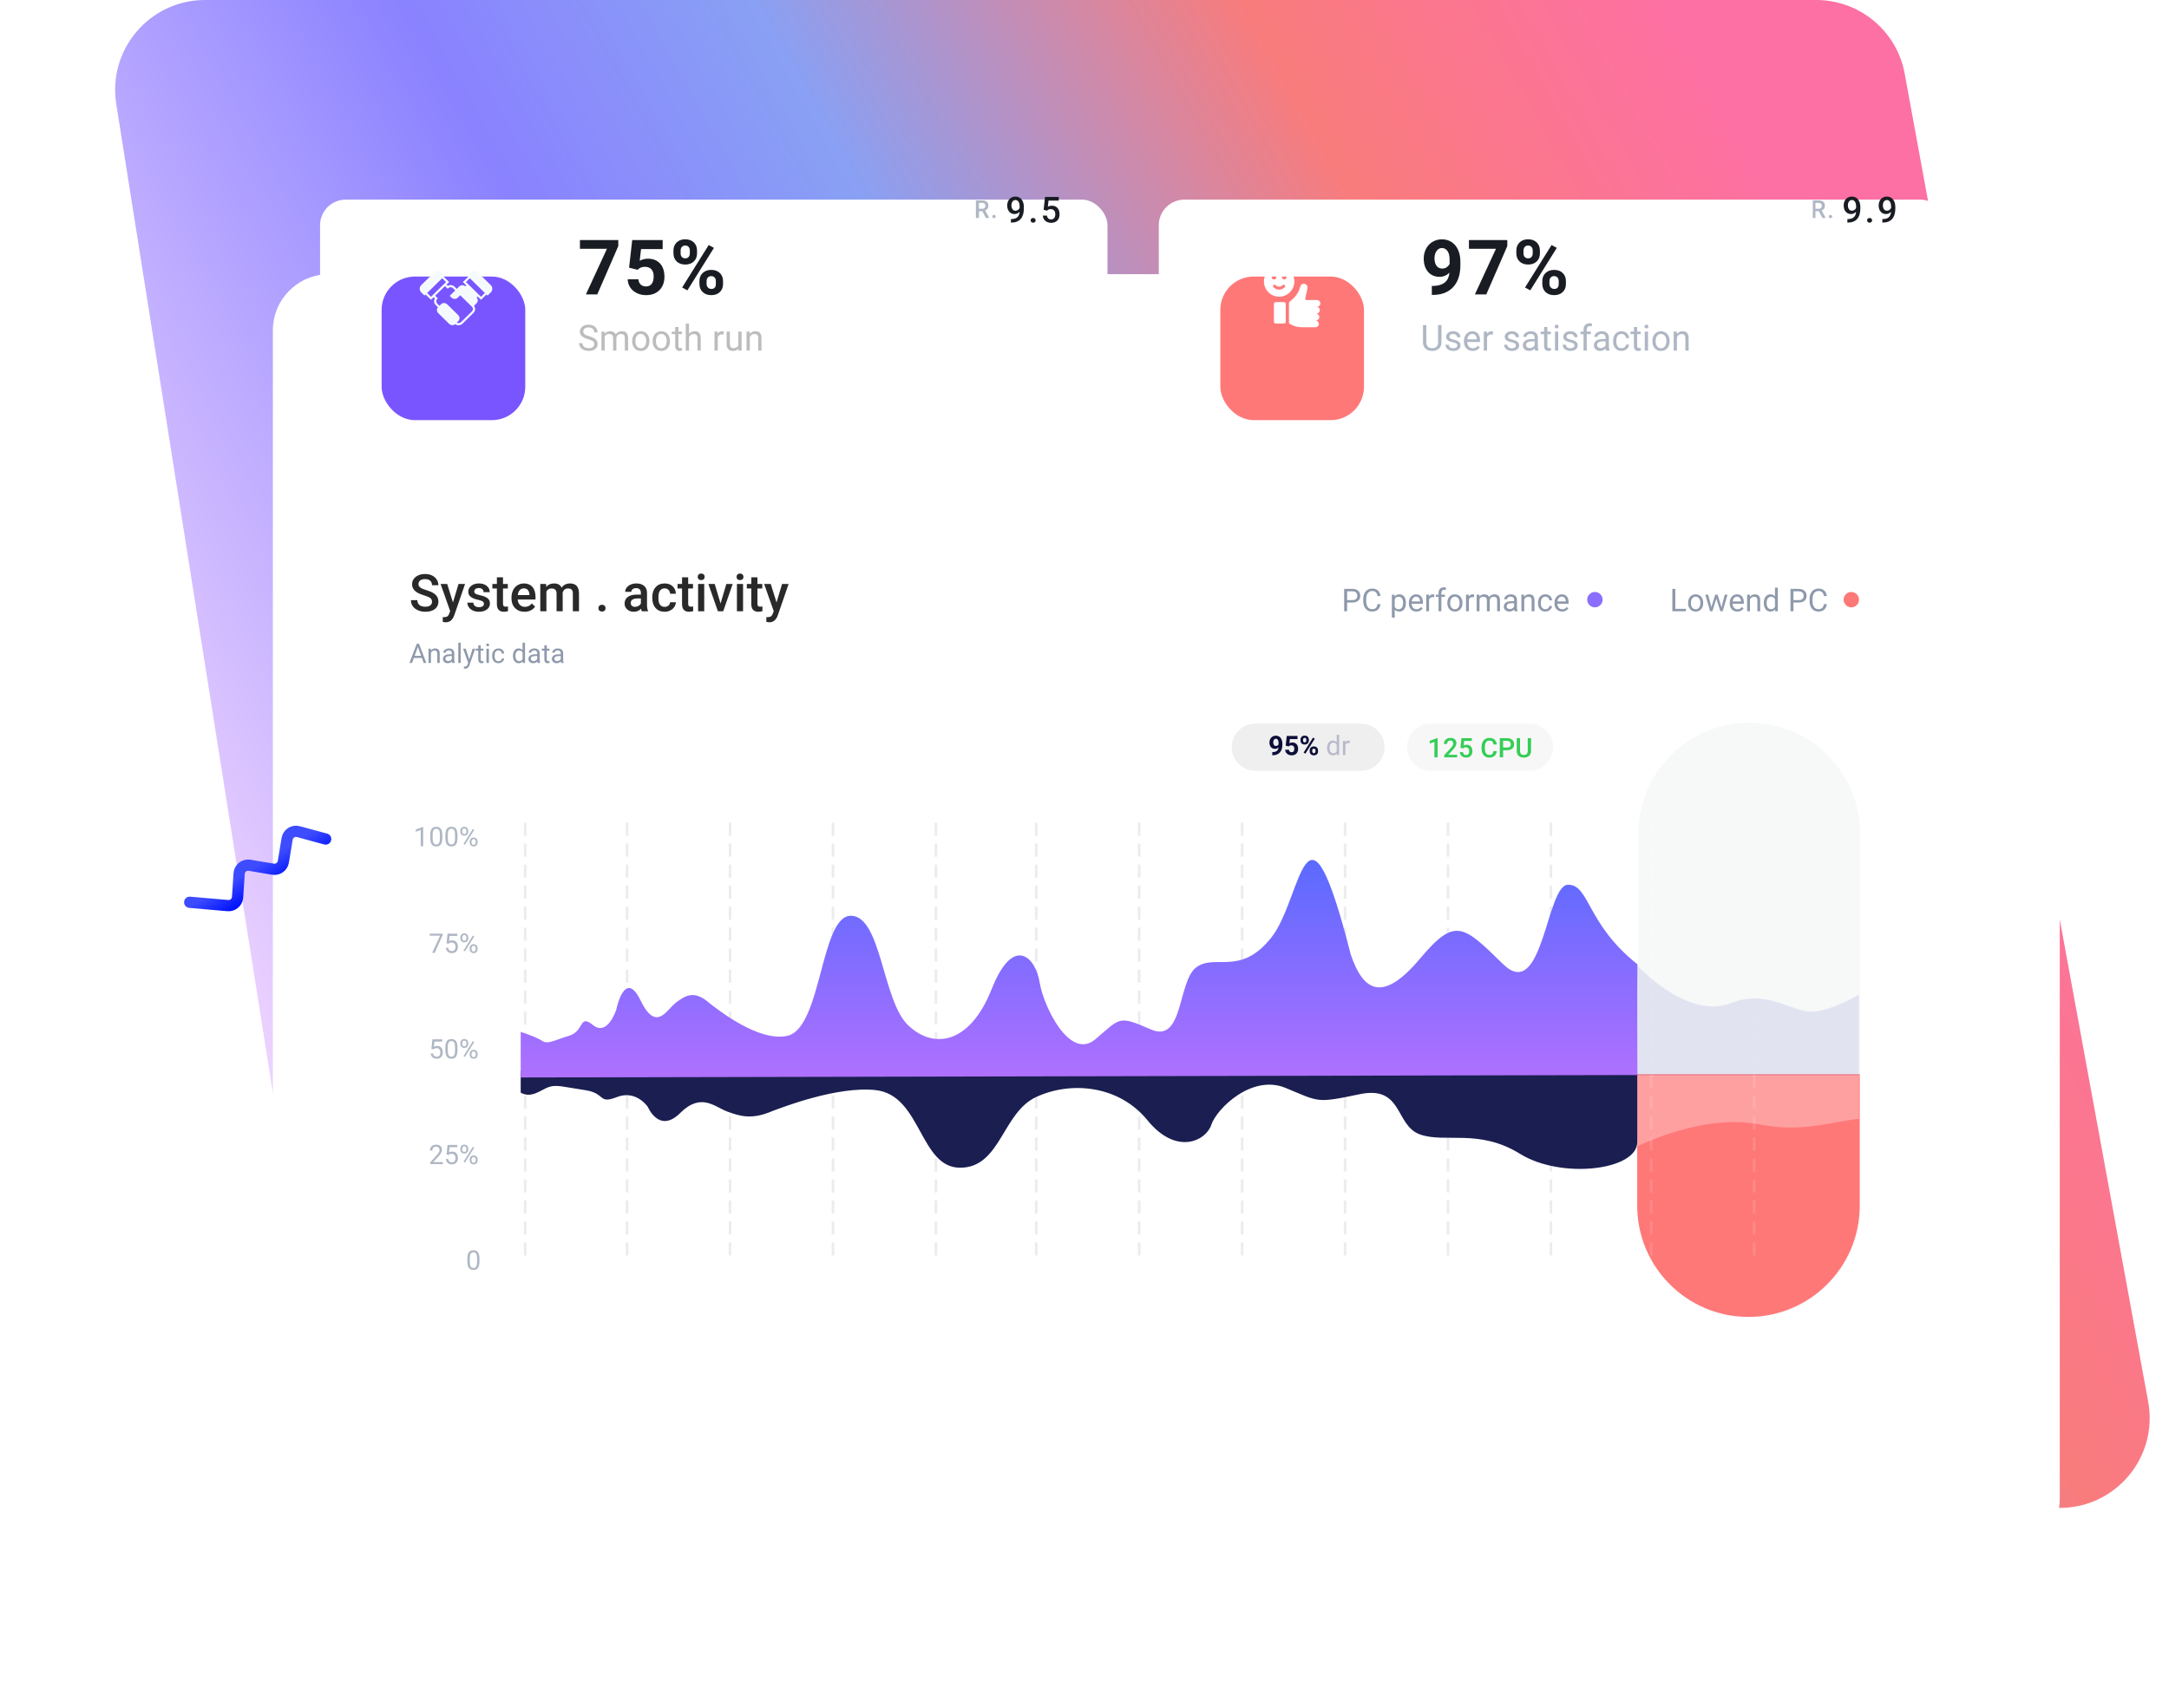 <?xml version="1.0" encoding="UTF-8"?>
<svg xmlns="http://www.w3.org/2000/svg" width="965" height="760" viewBox="0 0 965 760" fill="none">
  <path d="M51.723 46.255C47.879 21.971 66.645 0 91.231 0H808.066C827.376 0 843.929 13.795 847.411 32.788L955.746 623.788C960.25 648.358 941.381 671 916.402 671H184.797C165.12 671 148.366 656.689 145.289 637.255L51.723 46.255Z" fill="url(#paint0_linear_5_3443)"></path>
  <g filter="url(#filter0_d_5_3443)">
    <path d="M106.4 77C106.4 63.193 117.593 52 131.4 52H876.4C890.208 52 901.4 63.193 901.4 77V597C901.4 610.807 890.208 622 876.4 622H131.4C117.593 622 106.4 610.807 106.4 597V77Z" fill="white"></path>
  </g>
  <g filter="url(#filter1_di_5_3443)">
    <path d="M76.401 389.5L93.362 390.977C95.596 391.171 97.553 389.491 97.7 387.254L98.391 376.714C98.547 374.351 100.709 372.639 103.045 373.031L113.448 374.776C115.63 375.142 117.694 373.668 118.056 371.485L119.749 361.266C120.136 358.93 122.457 357.44 124.742 358.06L136.879 361.352" stroke="url(#paint1_linear_5_3443)" stroke-width="5" stroke-linecap="round" stroke-linejoin="round"></path>
  </g>
  <path opacity="0.9" fill-rule="evenodd" clip-rule="evenodd" d="M827.589 370.937C827.589 343.696 805.506 321.613 778.265 321.613C751.024 321.613 728.94 343.696 728.94 370.937V537.031C728.94 564.272 751.024 586.355 778.265 586.355C805.506 586.355 827.589 564.272 827.589 537.031L827.589 370.937Z" fill="#F6F7F7"></path>
  <path d="M728.4 478H827.4V536.5C827.4 563.838 805.238 586 777.9 586C750.562 586 728.4 563.838 728.4 536.5V478Z" fill="#FF7878"></path>
  <path opacity="0.08" d="M324.797 366.63V562.072" stroke="#0D0E38" stroke-width="1.141" stroke-linecap="square" stroke-dasharray="4.67"></path>
  <path opacity="0.08" d="M370.597 366.63V562.072" stroke="#0D0E38" stroke-width="1.141" stroke-linecap="square" stroke-dasharray="4.67"></path>
  <path opacity="0.08" d="M278.996 366.63V562.072" stroke="#0D0E38" stroke-width="1.141" stroke-linecap="square" stroke-dasharray="4.67"></path>
  <path opacity="0.08" d="M233.663 366.63V562.072" stroke="#0D0E38" stroke-width="1.141" stroke-linecap="square" stroke-dasharray="4.67"></path>
  <path opacity="0.08" d="M461.025 366.63V562.072" stroke="#0D0E38" stroke-width="1.141" stroke-linecap="square" stroke-dasharray="4.67"></path>
  <path opacity="0.08" d="M506.825 366.63V562.072" stroke="#0D0E38" stroke-width="1.141" stroke-linecap="square" stroke-dasharray="4.67"></path>
  <path opacity="0.08" d="M416.398 366.63V562.072" stroke="#0D0E38" stroke-width="1.141" stroke-linecap="square" stroke-dasharray="4.67"></path>
  <path opacity="0.08" d="M598.428 366.63V562.072" stroke="#0D0E38" stroke-width="1.141" stroke-linecap="square" stroke-dasharray="4.67"></path>
  <path opacity="0.08" d="M644.229 366.63V562.072" stroke="#0D0E38" stroke-width="1.141" stroke-linecap="square" stroke-dasharray="4.67"></path>
  <path opacity="0.08" d="M552.626 366.63V562.072" stroke="#0D0E38" stroke-width="1.141" stroke-linecap="square" stroke-dasharray="4.67"></path>
  <path d="M734.657 366.63V562.072" stroke="white" stroke-opacity="0.131" stroke-width="1.141" stroke-linecap="square" stroke-dasharray="4.67"></path>
  <path opacity="0.08" d="M690.031 366.63V562.072" stroke="#0D0E38" stroke-width="1.141" stroke-linecap="square" stroke-dasharray="4.67"></path>
  <path d="M780.458 366.63V562.072" stroke="white" stroke-opacity="0.131" stroke-width="1.141" stroke-linecap="square" stroke-dasharray="4.67"></path>
  <path opacity="0.2" fill-rule="evenodd" clip-rule="evenodd" d="M727.707 428.879C727.707 428.879 750.353 454.306 770.422 446.281C784.191 440.775 794.299 448.164 803.152 449.933C812.006 451.701 827.077 442.572 827.077 442.572V478.518H727.666L727.707 428.879Z" fill="#8C93D9"></path>
  <path opacity="0.3" fill-rule="evenodd" clip-rule="evenodd" d="M724.201 512.181C724.201 512.181 755.373 494.938 782.998 500.38C801.951 504.114 814.892 499.064 827.079 497.865C827.079 486.257 827.079 478.518 827.079 478.518H724.145L724.201 512.181Z" fill="white"></path>
  <path fill-rule="evenodd" clip-rule="evenodd" d="M231.664 486.211C236.554 488.99 240.808 484.802 244.238 483.674C247.667 482.547 250.802 483.685 260.24 485.083C269.679 486.482 265.955 491.498 274.528 488.161C283.101 484.825 288.245 492.589 288.245 492.589C288.245 492.589 293.227 504.613 302.601 495.29C311.975 485.966 317.964 492.589 323.679 494.666C329.394 496.744 334.538 498.33 343.682 494.385C348.254 492.693 372.576 483.222 389.583 485.083C409.979 487.316 409.098 519.613 427.151 519.613C445.203 519.613 445.812 495.246 460.982 488.161C476.151 481.077 497.643 482.699 510.537 498.52C523.432 514.34 536.569 507.631 538.906 500.548C541.244 493.465 556.859 477.868 571.948 484.097C587.036 490.326 585.436 491.002 604.867 486.915C624.299 482.829 620.533 500.768 631.729 504.79C642.925 508.813 657.924 502.071 676.307 513.46C694.691 524.849 728.429 520.764 728.429 508.212C728.429 496.206 728.429 477.402 728.429 477.402L231.664 476.528C231.664 476.528 231.664 481.371 231.664 486.211Z" fill="#1B1E50"></path>
  <path fill-rule="evenodd" clip-rule="evenodd" d="M231.665 459.181C231.665 459.181 238.536 461.361 241.112 463.105C243.689 464.85 246.044 463.088 253.136 460.925C260.228 458.762 257.43 451.001 263.871 456.163C270.313 461.325 274.177 449.313 274.177 449.313C274.177 449.313 277.921 430.708 284.964 445.134C292.008 459.559 296.507 449.313 300.801 446.098C305.095 442.884 308.96 440.429 315.831 446.534C319.266 449.151 337.541 463.805 350.318 460.925C365.643 457.471 364.981 407.5 378.545 407.5C392.11 407.5 392.567 445.202 403.965 456.163C415.362 467.124 431.51 464.614 441.199 440.137C450.888 415.659 460.758 426.04 462.514 436.999C464.27 447.957 476.003 472.089 487.34 462.451C498.677 452.814 497.474 451.767 512.074 458.09C526.675 464.414 523.845 436.658 532.257 430.434C540.669 424.211 551.939 434.641 565.752 417.02C579.564 399.399 580.727 345.366 600.964 424.765C606.976 442.644 616.211 445.134 631.882 426.452C647.553 407.77 651.113 411.894 668.812 429.091C686.511 446.289 687.938 393.696 697.626 393.696C707.315 393.696 705.742 411.047 728.501 429.091C728.384 436.723 728.501 478.368 728.501 478.368L231.665 479.458V459.181Z" fill="url(#paint2_linear_5_3443)"></path>
  <path opacity="0.7" d="M188.268 376.546H187.178V369.322L184.992 370.125V369.14L188.098 367.974H188.268V376.546ZM196.793 372.908C196.793 374.177 196.576 375.121 196.143 375.738C195.709 376.355 195.031 376.664 194.109 376.664C193.199 376.664 192.525 376.363 192.088 375.761C191.65 375.156 191.424 374.253 191.408 373.054V371.607C191.408 370.353 191.625 369.421 192.059 368.812C192.492 368.203 193.172 367.898 194.098 367.898C195.016 367.898 195.691 368.193 196.125 368.783C196.559 369.369 196.781 370.275 196.793 371.501V372.908ZM195.709 371.425C195.709 370.507 195.58 369.839 195.322 369.421C195.064 369 194.656 368.789 194.098 368.789C193.543 368.789 193.139 368.998 192.885 369.416C192.631 369.833 192.5 370.476 192.492 371.343V373.078C192.492 374 192.625 374.681 192.891 375.123C193.16 375.56 193.566 375.779 194.109 375.779C194.645 375.779 195.041 375.572 195.299 375.158C195.561 374.744 195.697 374.091 195.709 373.201V371.425ZM203.531 372.908C203.531 374.177 203.314 375.121 202.881 375.738C202.447 376.355 201.77 376.664 200.848 376.664C199.938 376.664 199.264 376.363 198.826 375.761C198.389 375.156 198.162 374.253 198.146 373.054V371.607C198.146 370.353 198.363 369.421 198.797 368.812C199.23 368.203 199.91 367.898 200.836 367.898C201.754 367.898 202.43 368.193 202.863 368.783C203.297 369.369 203.52 370.275 203.531 371.501V372.908ZM202.447 371.425C202.447 370.507 202.318 369.839 202.061 369.421C201.803 369 201.395 368.789 200.836 368.789C200.281 368.789 199.877 368.998 199.623 369.416C199.369 369.833 199.238 370.476 199.23 371.343V373.078C199.23 374 199.363 374.681 199.629 375.123C199.898 375.56 200.305 375.779 200.848 375.779C201.383 375.779 201.779 375.572 202.037 375.158C202.299 374.744 202.436 374.091 202.447 373.201V371.425ZM204.826 369.656C204.826 369.144 204.988 368.722 205.312 368.39C205.641 368.058 206.061 367.892 206.572 367.892C207.092 367.892 207.512 368.06 207.832 368.396C208.156 368.728 208.318 369.16 208.318 369.691V370.107C208.318 370.623 208.154 371.044 207.826 371.373C207.502 371.697 207.088 371.859 206.584 371.859C206.076 371.859 205.656 371.697 205.324 371.373C204.992 371.044 204.826 370.609 204.826 370.066V369.656ZM205.635 370.107C205.635 370.412 205.721 370.664 205.893 370.863C206.064 371.058 206.295 371.156 206.584 371.156C206.861 371.156 207.084 371.06 207.252 370.869C207.424 370.677 207.51 370.416 207.51 370.083V369.656C207.51 369.351 207.426 369.099 207.258 368.9C207.09 368.701 206.861 368.601 206.572 368.601C206.283 368.601 206.055 368.701 205.887 368.9C205.719 369.099 205.635 369.359 205.635 369.679V370.107ZM208.98 374.455C208.98 373.943 209.143 373.523 209.467 373.195C209.795 372.863 210.215 372.697 210.727 372.697C211.238 372.697 211.658 372.861 211.986 373.189C212.314 373.517 212.479 373.953 212.479 374.496V374.912C212.479 375.423 212.314 375.845 211.986 376.177C211.662 376.505 211.246 376.669 210.738 376.669C210.23 376.669 209.811 376.507 209.479 376.183C209.146 375.855 208.98 375.419 208.98 374.876V374.455ZM209.789 374.912C209.789 375.22 209.875 375.474 210.047 375.673C210.219 375.869 210.449 375.966 210.738 375.966C211.02 375.966 211.244 375.871 211.412 375.679C211.58 375.484 211.664 375.22 211.664 374.888V374.455C211.664 374.146 211.578 373.894 211.406 373.699C211.238 373.503 211.012 373.406 210.727 373.406C210.449 373.406 210.223 373.503 210.047 373.699C209.875 373.89 209.789 374.15 209.789 374.478V374.912ZM206.83 375.902L206.215 375.515L210.381 368.847L210.996 369.234L206.83 375.902Z" fill="#8E99AB"></path>
  <path opacity="0.7" d="M196.951 416.078L193.418 424H192.281L195.803 416.359H191.186V415.469H196.951V416.078ZM198.68 419.723L199.113 415.469H203.484V416.471H200.033L199.775 418.797C200.193 418.551 200.668 418.428 201.199 418.428C201.977 418.428 202.594 418.686 203.051 419.201C203.508 419.713 203.736 420.406 203.736 421.281C203.736 422.16 203.498 422.854 203.021 423.361C202.549 423.865 201.887 424.117 201.035 424.117C200.281 424.117 199.666 423.908 199.189 423.49C198.713 423.072 198.441 422.494 198.375 421.756H199.4C199.467 422.244 199.641 422.613 199.922 422.863C200.203 423.109 200.574 423.232 201.035 423.232C201.539 423.232 201.934 423.061 202.219 422.717C202.508 422.373 202.652 421.898 202.652 421.293C202.652 420.723 202.496 420.266 202.184 419.922C201.875 419.574 201.463 419.4 200.947 419.4C200.475 419.4 200.104 419.504 199.834 419.711L199.547 419.945L198.68 419.723ZM204.826 417.109C204.826 416.598 204.988 416.176 205.312 415.844C205.641 415.512 206.061 415.346 206.572 415.346C207.092 415.346 207.512 415.514 207.832 415.85C208.156 416.182 208.318 416.613 208.318 417.145V417.561C208.318 418.076 208.154 418.498 207.826 418.826C207.502 419.15 207.088 419.312 206.584 419.312C206.076 419.312 205.656 419.15 205.324 418.826C204.992 418.498 204.826 418.062 204.826 417.52V417.109ZM205.635 417.561C205.635 417.865 205.721 418.117 205.893 418.316C206.064 418.512 206.295 418.609 206.584 418.609C206.861 418.609 207.084 418.514 207.252 418.322C207.424 418.131 207.51 417.869 207.51 417.537V417.109C207.51 416.805 207.426 416.553 207.258 416.354C207.09 416.154 206.861 416.055 206.572 416.055C206.283 416.055 206.055 416.154 205.887 416.354C205.719 416.553 205.635 416.812 205.635 417.133V417.561ZM208.98 421.908C208.98 421.396 209.143 420.977 209.467 420.648C209.795 420.316 210.215 420.15 210.727 420.15C211.238 420.15 211.658 420.314 211.986 420.643C212.314 420.971 212.479 421.406 212.479 421.949V422.365C212.479 422.877 212.314 423.299 211.986 423.631C211.662 423.959 211.246 424.123 210.738 424.123C210.23 424.123 209.811 423.961 209.479 423.637C209.146 423.309 208.98 422.873 208.98 422.33V421.908ZM209.789 422.365C209.789 422.674 209.875 422.928 210.047 423.127C210.219 423.322 210.449 423.42 210.738 423.42C211.02 423.42 211.244 423.324 211.412 423.133C211.58 422.938 211.664 422.674 211.664 422.342V421.908C211.664 421.6 211.578 421.348 211.406 421.152C211.238 420.957 211.012 420.859 210.727 420.859C210.449 420.859 210.223 420.957 210.047 421.152C209.875 421.344 209.789 421.604 209.789 421.932V422.365ZM206.83 423.355L206.215 422.969L210.381 416.301L210.996 416.688L206.83 423.355Z" fill="#8E99AB"></path>
  <path opacity="0.7" d="M191.941 466.723L192.375 462.469H196.746V463.471H193.295L193.037 465.797C193.455 465.551 193.93 465.428 194.461 465.428C195.238 465.428 195.855 465.686 196.312 466.201C196.77 466.713 196.998 467.406 196.998 468.281C196.998 469.16 196.76 469.854 196.283 470.361C195.811 470.865 195.148 471.117 194.297 471.117C193.543 471.117 192.928 470.908 192.451 470.49C191.975 470.072 191.703 469.494 191.637 468.756H192.662C192.729 469.244 192.902 469.613 193.184 469.863C193.465 470.109 193.836 470.232 194.297 470.232C194.801 470.232 195.195 470.061 195.48 469.717C195.77 469.373 195.914 468.898 195.914 468.293C195.914 467.723 195.758 467.266 195.445 466.922C195.137 466.574 194.725 466.4 194.209 466.4C193.736 466.4 193.365 466.504 193.096 466.711L192.809 466.945L191.941 466.723ZM203.531 467.361C203.531 468.631 203.314 469.574 202.881 470.191C202.447 470.809 201.77 471.117 200.848 471.117C199.938 471.117 199.264 470.816 198.826 470.215C198.389 469.609 198.162 468.707 198.146 467.508V466.061C198.146 464.807 198.363 463.875 198.797 463.266C199.23 462.656 199.91 462.352 200.836 462.352C201.754 462.352 202.43 462.646 202.863 463.236C203.297 463.822 203.52 464.729 203.531 465.955V467.361ZM202.447 465.879C202.447 464.961 202.318 464.293 202.061 463.875C201.803 463.453 201.395 463.242 200.836 463.242C200.281 463.242 199.877 463.451 199.623 463.869C199.369 464.287 199.238 464.93 199.23 465.797V467.531C199.23 468.453 199.363 469.135 199.629 469.576C199.898 470.014 200.305 470.232 200.848 470.232C201.383 470.232 201.779 470.025 202.037 469.611C202.299 469.197 202.436 468.545 202.447 467.654V465.879ZM204.826 464.109C204.826 463.598 204.988 463.176 205.312 462.844C205.641 462.512 206.061 462.346 206.572 462.346C207.092 462.346 207.512 462.514 207.832 462.85C208.156 463.182 208.318 463.613 208.318 464.145V464.561C208.318 465.076 208.154 465.498 207.826 465.826C207.502 466.15 207.088 466.312 206.584 466.312C206.076 466.312 205.656 466.15 205.324 465.826C204.992 465.498 204.826 465.062 204.826 464.52V464.109ZM205.635 464.561C205.635 464.865 205.721 465.117 205.893 465.316C206.064 465.512 206.295 465.609 206.584 465.609C206.861 465.609 207.084 465.514 207.252 465.322C207.424 465.131 207.51 464.869 207.51 464.537V464.109C207.51 463.805 207.426 463.553 207.258 463.354C207.09 463.154 206.861 463.055 206.572 463.055C206.283 463.055 206.055 463.154 205.887 463.354C205.719 463.553 205.635 463.812 205.635 464.133V464.561ZM208.98 468.908C208.98 468.396 209.143 467.977 209.467 467.648C209.795 467.316 210.215 467.15 210.727 467.15C211.238 467.15 211.658 467.314 211.986 467.643C212.314 467.971 212.479 468.406 212.479 468.949V469.365C212.479 469.877 212.314 470.299 211.986 470.631C211.662 470.959 211.246 471.123 210.738 471.123C210.23 471.123 209.811 470.961 209.479 470.637C209.146 470.309 208.98 469.873 208.98 469.33V468.908ZM209.789 469.365C209.789 469.674 209.875 469.928 210.047 470.127C210.219 470.322 210.449 470.42 210.738 470.42C211.02 470.42 211.244 470.324 211.412 470.133C211.58 469.938 211.664 469.674 211.664 469.342V468.908C211.664 468.6 211.578 468.348 211.406 468.152C211.238 467.957 211.012 467.859 210.727 467.859C210.449 467.859 210.223 467.957 210.047 468.152C209.875 468.344 209.789 468.604 209.789 468.932V469.365ZM206.83 470.355L206.215 469.969L210.381 463.301L210.996 463.688L206.83 470.355Z" fill="#8E99AB"></path>
  <path opacity="0.7" d="M197.033 518H191.443V517.221L194.396 513.939C194.834 513.443 195.135 513.041 195.299 512.732C195.467 512.42 195.551 512.098 195.551 511.766C195.551 511.32 195.416 510.955 195.146 510.67C194.877 510.385 194.518 510.242 194.068 510.242C193.529 510.242 193.109 510.396 192.809 510.705C192.512 511.01 192.363 511.436 192.363 511.982H191.279C191.279 511.197 191.531 510.562 192.035 510.078C192.543 509.594 193.221 509.352 194.068 509.352C194.861 509.352 195.488 509.561 195.949 509.979C196.41 510.393 196.641 510.945 196.641 511.637C196.641 512.477 196.105 513.477 195.035 514.637L192.75 517.115H197.033V518ZM198.68 513.723L199.113 509.469H203.484V510.471H200.033L199.775 512.797C200.193 512.551 200.668 512.428 201.199 512.428C201.977 512.428 202.594 512.686 203.051 513.201C203.508 513.713 203.736 514.406 203.736 515.281C203.736 516.16 203.498 516.854 203.021 517.361C202.549 517.865 201.887 518.117 201.035 518.117C200.281 518.117 199.666 517.908 199.189 517.49C198.713 517.072 198.441 516.494 198.375 515.756H199.4C199.467 516.244 199.641 516.613 199.922 516.863C200.203 517.109 200.574 517.232 201.035 517.232C201.539 517.232 201.934 517.061 202.219 516.717C202.508 516.373 202.652 515.898 202.652 515.293C202.652 514.723 202.496 514.266 202.184 513.922C201.875 513.574 201.463 513.4 200.947 513.4C200.475 513.4 200.104 513.504 199.834 513.711L199.547 513.945L198.68 513.723ZM204.826 511.109C204.826 510.598 204.988 510.176 205.312 509.844C205.641 509.512 206.061 509.346 206.572 509.346C207.092 509.346 207.512 509.514 207.832 509.85C208.156 510.182 208.318 510.613 208.318 511.145V511.561C208.318 512.076 208.154 512.498 207.826 512.826C207.502 513.15 207.088 513.312 206.584 513.312C206.076 513.312 205.656 513.15 205.324 512.826C204.992 512.498 204.826 512.062 204.826 511.52V511.109ZM205.635 511.561C205.635 511.865 205.721 512.117 205.893 512.316C206.064 512.512 206.295 512.609 206.584 512.609C206.861 512.609 207.084 512.514 207.252 512.322C207.424 512.131 207.51 511.869 207.51 511.537V511.109C207.51 510.805 207.426 510.553 207.258 510.354C207.09 510.154 206.861 510.055 206.572 510.055C206.283 510.055 206.055 510.154 205.887 510.354C205.719 510.553 205.635 510.812 205.635 511.133V511.561ZM208.98 515.908C208.98 515.396 209.143 514.977 209.467 514.648C209.795 514.316 210.215 514.15 210.727 514.15C211.238 514.15 211.658 514.314 211.986 514.643C212.314 514.971 212.479 515.406 212.479 515.949V516.365C212.479 516.877 212.314 517.299 211.986 517.631C211.662 517.959 211.246 518.123 210.738 518.123C210.23 518.123 209.811 517.961 209.479 517.637C209.146 517.309 208.98 516.873 208.98 516.33V515.908ZM209.789 516.365C209.789 516.674 209.875 516.928 210.047 517.127C210.219 517.322 210.449 517.42 210.738 517.42C211.02 517.42 211.244 517.324 211.412 517.133C211.58 516.938 211.664 516.674 211.664 516.342V515.908C211.664 515.6 211.578 515.348 211.406 515.152C211.238 514.957 211.012 514.859 210.727 514.859C210.449 514.859 210.223 514.957 210.047 515.152C209.875 515.344 209.789 515.604 209.789 515.932V516.365ZM206.83 517.355L206.215 516.969L210.381 510.301L210.996 510.688L206.83 517.355Z" fill="#8E99AB"></path>
  <path opacity="0.7" d="M213.32 561.361C213.32 562.631 213.104 563.574 212.67 564.192C212.236 564.809 211.559 565.117 210.637 565.117C209.727 565.117 209.053 564.817 208.615 564.215C208.178 563.609 207.951 562.707 207.936 561.508V560.061C207.936 558.807 208.152 557.875 208.586 557.266C209.02 556.656 209.699 556.352 210.625 556.352C211.543 556.352 212.219 556.647 212.652 557.236C213.086 557.822 213.309 558.729 213.32 559.955V561.361ZM212.236 559.879C212.236 558.961 212.107 558.293 211.85 557.875C211.592 557.453 211.184 557.242 210.625 557.242C210.07 557.242 209.666 557.451 209.412 557.869C209.158 558.287 209.027 558.93 209.02 559.797V561.531C209.02 562.453 209.152 563.135 209.418 563.576C209.688 564.014 210.094 564.233 210.637 564.233C211.172 564.233 211.568 564.026 211.826 563.611C212.088 563.197 212.225 562.545 212.236 561.654V559.879Z" fill="#8E99AB"></path>
  <path d="M745.354 270.927H750.071V272H744.035V262.047H745.354V270.927ZM751.035 268.233C751.035 267.509 751.176 266.857 751.459 266.278C751.746 265.7 752.143 265.253 752.648 264.938C753.159 264.624 753.74 264.467 754.392 264.467C755.399 264.467 756.212 264.815 756.832 265.513C757.456 266.21 757.769 267.137 757.769 268.295V268.384C757.769 269.104 757.63 269.751 757.352 270.325C757.078 270.895 756.684 271.339 756.169 271.658C755.659 271.977 755.071 272.137 754.405 272.137C753.403 272.137 752.589 271.788 751.965 271.091C751.345 270.394 751.035 269.471 751.035 268.322V268.233ZM752.307 268.384C752.307 269.204 752.496 269.863 752.874 270.359C753.257 270.856 753.767 271.104 754.405 271.104C755.048 271.104 755.558 270.854 755.937 270.353C756.315 269.847 756.504 269.14 756.504 268.233C756.504 267.422 756.31 266.766 755.923 266.265C755.54 265.759 755.03 265.506 754.392 265.506C753.767 265.506 753.264 265.754 752.881 266.251C752.498 266.748 752.307 267.459 752.307 268.384ZM765.903 270.257L767.325 264.604H768.59L766.437 272H765.411L763.613 266.395L761.863 272H760.838L758.691 264.604H759.949L761.405 270.141L763.128 264.604H764.146L765.903 270.257ZM772.951 272.137C771.949 272.137 771.133 271.809 770.504 271.152C769.875 270.492 769.561 269.61 769.561 268.507V268.274C769.561 267.541 769.7 266.887 769.978 266.312C770.26 265.734 770.652 265.283 771.153 264.959C771.659 264.631 772.206 264.467 772.794 264.467C773.756 264.467 774.503 264.784 775.036 265.417C775.569 266.05 775.836 266.957 775.836 268.138V268.664H770.825C770.843 269.393 771.055 269.983 771.461 270.435C771.871 270.881 772.391 271.104 773.02 271.104C773.466 271.104 773.844 271.013 774.154 270.831C774.464 270.649 774.735 270.407 774.968 270.106L775.74 270.708C775.12 271.66 774.191 272.137 772.951 272.137ZM772.794 265.506C772.284 265.506 771.855 265.693 771.509 266.066C771.162 266.436 770.948 266.955 770.866 267.625H774.571V267.529C774.535 266.887 774.362 266.39 774.052 266.039C773.742 265.684 773.323 265.506 772.794 265.506ZM778.502 264.604L778.543 265.533C779.108 264.822 779.846 264.467 780.758 264.467C782.321 264.467 783.109 265.349 783.123 267.112V272H781.858V267.105C781.854 266.572 781.731 266.178 781.489 265.923C781.252 265.668 780.881 265.54 780.375 265.54C779.965 265.54 779.605 265.649 779.295 265.868C778.985 266.087 778.743 266.374 778.57 266.729V272H777.306V264.604H778.502ZM784.723 268.24C784.723 267.105 784.992 266.194 785.529 265.506C786.067 264.813 786.771 264.467 787.642 264.467C788.507 264.467 789.193 264.763 789.699 265.355V261.5H790.964V272H789.802L789.74 271.207C789.234 271.827 788.53 272.137 787.628 272.137C786.771 272.137 786.072 271.786 785.529 271.084C784.992 270.382 784.723 269.466 784.723 268.336V268.24ZM785.987 268.384C785.987 269.222 786.16 269.879 786.507 270.353C786.853 270.826 787.332 271.063 787.942 271.063C788.744 271.063 789.33 270.703 789.699 269.983V266.586C789.321 265.889 788.74 265.54 787.956 265.54C787.336 265.54 786.853 265.779 786.507 266.258C786.16 266.736 785.987 267.445 785.987 268.384ZM797.916 268.104V272H796.604V262.047H800.274C801.364 262.047 802.216 262.325 802.831 262.881C803.451 263.437 803.761 264.173 803.761 265.089C803.761 266.055 803.458 266.8 802.852 267.324C802.25 267.844 801.386 268.104 800.261 268.104H797.916ZM797.916 267.03H800.274C800.976 267.03 801.514 266.866 801.888 266.538C802.261 266.205 802.448 265.727 802.448 265.103C802.448 264.51 802.261 264.036 801.888 263.681C801.514 263.325 801.001 263.141 800.35 263.127H797.916V267.03ZM812.757 268.842C812.634 269.895 812.244 270.708 811.588 271.282C810.936 271.852 810.068 272.137 808.983 272.137C807.808 272.137 806.864 271.715 806.153 270.872C805.447 270.029 805.094 268.901 805.094 267.488V266.531C805.094 265.606 805.258 264.793 805.586 264.091C805.919 263.389 806.388 262.851 806.994 262.478C807.6 262.099 808.302 261.91 809.1 261.91C810.157 261.91 811.005 262.206 811.643 262.799C812.281 263.387 812.652 264.202 812.757 265.246H811.438C811.324 264.453 811.075 263.879 810.692 263.523C810.314 263.168 809.783 262.99 809.1 262.99C808.261 262.99 807.603 263.3 807.124 263.92C806.65 264.54 806.413 265.422 806.413 266.565V267.529C806.413 268.609 806.639 269.468 807.09 270.106C807.541 270.744 808.172 271.063 808.983 271.063C809.713 271.063 810.271 270.899 810.658 270.571C811.05 270.239 811.31 269.662 811.438 268.842H812.757Z" fill="#8E99AB"></path>
  <circle cx="823.654" cy="266.839" r="3.423" fill="#FF7878"></circle>
  <circle cx="709.585" cy="266.839" r="3.423" fill="#8B6EFF"></circle>
  <path d="M599.34 268.104V272H598.027V262.047H601.698C602.787 262.047 603.64 262.325 604.255 262.881C604.875 263.437 605.185 264.173 605.185 265.089C605.185 266.055 604.882 266.8 604.275 267.324C603.674 267.844 602.81 268.104 601.685 268.104H599.34ZM599.34 267.03H601.698C602.4 267.03 602.938 266.866 603.312 266.538C603.685 266.205 603.872 265.727 603.872 265.103C603.872 264.51 603.685 264.036 603.312 263.681C602.938 263.325 602.425 263.141 601.773 263.127H599.34V267.03ZM614.181 268.842C614.058 269.895 613.668 270.708 613.012 271.282C612.36 271.852 611.492 272.137 610.407 272.137C609.231 272.137 608.288 271.715 607.577 270.872C606.871 270.029 606.518 268.901 606.518 267.488V266.531C606.518 265.606 606.682 264.793 607.01 264.091C607.342 263.389 607.812 262.851 608.418 262.478C609.024 262.099 609.726 261.91 610.523 261.91C611.581 261.91 612.428 262.206 613.066 262.799C613.704 263.387 614.076 264.202 614.181 265.246H612.861C612.747 264.453 612.499 263.879 612.116 263.523C611.738 263.168 611.207 262.99 610.523 262.99C609.685 262.99 609.026 263.3 608.548 263.92C608.074 264.54 607.837 265.422 607.837 266.565V267.529C607.837 268.609 608.062 269.468 608.514 270.106C608.965 270.744 609.596 271.063 610.407 271.063C611.136 271.063 611.695 270.899 612.082 270.571C612.474 270.239 612.734 269.662 612.861 268.842H614.181ZM625.501 268.384C625.501 269.509 625.243 270.416 624.729 271.104C624.214 271.793 623.516 272.137 622.637 272.137C621.739 272.137 621.033 271.852 620.518 271.282V274.844H619.253V264.604H620.408L620.47 265.424C620.985 264.786 621.7 264.467 622.616 264.467C623.505 264.467 624.207 264.802 624.722 265.472C625.241 266.142 625.501 267.074 625.501 268.268V268.384ZM624.236 268.24C624.236 267.406 624.059 266.748 623.703 266.265C623.348 265.782 622.86 265.54 622.24 265.54C621.475 265.54 620.9 265.88 620.518 266.559V270.093C620.896 270.767 621.475 271.104 622.254 271.104C622.86 271.104 623.341 270.865 623.696 270.387C624.056 269.904 624.236 269.188 624.236 268.24ZM630.184 272.137C629.181 272.137 628.365 271.809 627.736 271.152C627.107 270.492 626.793 269.61 626.793 268.507V268.274C626.793 267.541 626.932 266.887 627.21 266.312C627.493 265.734 627.884 265.283 628.386 264.959C628.892 264.631 629.438 264.467 630.026 264.467C630.988 264.467 631.735 264.784 632.269 265.417C632.802 266.05 633.068 266.957 633.068 268.138V268.664H628.058C628.076 269.393 628.288 269.983 628.693 270.435C629.104 270.881 629.623 271.104 630.252 271.104C630.699 271.104 631.077 271.013 631.387 270.831C631.697 270.649 631.968 270.407 632.2 270.106L632.973 270.708C632.353 271.66 631.423 272.137 630.184 272.137ZM630.026 265.506C629.516 265.506 629.088 265.693 628.741 266.066C628.395 266.436 628.181 266.955 628.099 267.625H631.804V267.529C631.767 266.887 631.594 266.39 631.284 266.039C630.974 265.684 630.555 265.506 630.026 265.506ZM638.113 265.738C637.922 265.706 637.715 265.69 637.491 265.69C636.662 265.69 636.099 266.044 635.803 266.75V272H634.538V264.604H635.769L635.789 265.458C636.204 264.797 636.792 264.467 637.553 264.467C637.799 264.467 637.986 264.499 638.113 264.562V265.738ZM640.014 272V265.581H638.845V264.604H640.014V263.845C640.014 263.052 640.226 262.439 640.649 262.006C641.073 261.573 641.673 261.356 642.447 261.356C642.739 261.356 643.028 261.395 643.315 261.473L643.247 262.498C643.033 262.457 642.805 262.437 642.563 262.437C642.153 262.437 641.837 262.557 641.613 262.799C641.39 263.036 641.278 263.378 641.278 263.824V264.604H642.857V265.581H641.278V272H640.014ZM643.924 268.233C643.924 267.509 644.065 266.857 644.348 266.278C644.635 265.7 645.031 265.253 645.537 264.938C646.048 264.624 646.629 264.467 647.28 264.467C648.287 264.467 649.101 264.815 649.721 265.513C650.345 266.21 650.657 267.137 650.657 268.295V268.384C650.657 269.104 650.518 269.751 650.24 270.325C649.967 270.895 649.573 271.339 649.058 271.658C648.547 271.977 647.959 272.137 647.294 272.137C646.291 272.137 645.478 271.788 644.854 271.091C644.234 270.394 643.924 269.471 643.924 268.322V268.233ZM645.195 268.384C645.195 269.204 645.384 269.863 645.763 270.359C646.146 270.856 646.656 271.104 647.294 271.104C647.937 271.104 648.447 270.854 648.825 270.353C649.203 269.847 649.393 269.14 649.393 268.233C649.393 267.422 649.199 266.766 648.812 266.265C648.429 265.759 647.918 265.506 647.28 265.506C646.656 265.506 646.152 265.754 645.77 266.251C645.387 266.748 645.195 267.459 645.195 268.384ZM655.818 265.738C655.627 265.706 655.42 265.69 655.196 265.69C654.367 265.69 653.804 266.044 653.508 266.75V272H652.243V264.604H653.474L653.494 265.458C653.909 264.797 654.497 264.467 655.258 264.467C655.504 264.467 655.691 264.499 655.818 264.562V265.738ZM658.177 264.604L658.211 265.424C658.753 264.786 659.485 264.467 660.405 264.467C661.44 264.467 662.144 264.863 662.518 265.656C662.764 265.301 663.083 265.014 663.475 264.795C663.871 264.576 664.338 264.467 664.876 264.467C666.498 264.467 667.323 265.326 667.351 267.044V272H666.086V267.119C666.086 266.59 665.965 266.196 665.724 265.937C665.482 265.672 665.076 265.54 664.507 265.54C664.037 265.54 663.648 265.681 663.338 265.964C663.028 266.242 662.848 266.618 662.798 267.092V272H661.526V267.153C661.526 266.078 661 265.54 659.947 265.54C659.118 265.54 658.55 265.893 658.245 266.6V272H656.98V264.604H658.177ZM673.831 272C673.758 271.854 673.699 271.594 673.653 271.221C673.065 271.831 672.364 272.137 671.548 272.137C670.819 272.137 670.219 271.932 669.75 271.521C669.285 271.107 669.053 270.583 669.053 269.949C669.053 269.179 669.344 268.582 669.928 268.158C670.516 267.73 671.34 267.516 672.402 267.516H673.633V266.935C673.633 266.493 673.501 266.142 673.236 265.882C672.972 265.618 672.582 265.485 672.067 265.485C671.616 265.485 671.238 265.599 670.933 265.827C670.627 266.055 670.475 266.331 670.475 266.654H669.203C669.203 266.285 669.333 265.93 669.593 265.588C669.857 265.242 670.213 264.968 670.659 264.768C671.11 264.567 671.605 264.467 672.143 264.467C672.995 264.467 673.662 264.681 674.146 265.109C674.629 265.533 674.879 266.119 674.897 266.866V270.271C674.897 270.95 674.984 271.49 675.157 271.891V272H673.831ZM671.732 271.036C672.129 271.036 672.505 270.934 672.86 270.729C673.216 270.523 673.473 270.257 673.633 269.929V268.411H672.642C671.092 268.411 670.317 268.865 670.317 269.771C670.317 270.168 670.45 270.478 670.714 270.701C670.978 270.924 671.318 271.036 671.732 271.036ZM678.076 264.604L678.117 265.533C678.682 264.822 679.421 264.467 680.332 264.467C681.895 264.467 682.684 265.349 682.697 267.112V272H681.433V267.105C681.428 266.572 681.305 266.178 681.063 265.923C680.826 265.668 680.455 265.54 679.949 265.54C679.539 265.54 679.179 265.649 678.869 265.868C678.559 266.087 678.318 266.374 678.145 266.729V272H676.88V264.604H678.076ZM687.571 271.104C688.022 271.104 688.417 270.968 688.754 270.694C689.091 270.421 689.278 270.079 689.314 269.669H690.511C690.488 270.093 690.342 270.496 690.073 270.879C689.804 271.262 689.444 271.567 688.993 271.795C688.547 272.023 688.073 272.137 687.571 272.137C686.564 272.137 685.762 271.802 685.165 271.132C684.573 270.457 684.276 269.537 684.276 268.37V268.158C684.276 267.438 684.409 266.798 684.673 266.237C684.937 265.677 685.315 265.242 685.808 264.932C686.304 264.622 686.89 264.467 687.564 264.467C688.394 264.467 689.082 264.715 689.629 265.212C690.18 265.709 690.474 266.354 690.511 267.146H689.314C689.278 266.668 689.096 266.276 688.768 265.971C688.444 265.661 688.043 265.506 687.564 265.506C686.922 265.506 686.423 265.738 686.067 266.203C685.716 266.663 685.541 267.331 685.541 268.206V268.445C685.541 269.298 685.716 269.954 686.067 270.414C686.418 270.874 686.92 271.104 687.571 271.104ZM695.002 272.137C693.999 272.137 693.184 271.809 692.555 271.152C691.926 270.492 691.611 269.61 691.611 268.507V268.274C691.611 267.541 691.75 266.887 692.028 266.312C692.311 265.734 692.703 265.283 693.204 264.959C693.71 264.631 694.257 264.467 694.845 264.467C695.806 264.467 696.554 264.784 697.087 265.417C697.62 266.05 697.887 266.957 697.887 268.138V268.664H692.876C692.894 269.393 693.106 269.983 693.512 270.435C693.922 270.881 694.441 271.104 695.07 271.104C695.517 271.104 695.895 271.013 696.205 270.831C696.515 270.649 696.786 270.407 697.019 270.106L697.791 270.708C697.171 271.66 696.242 272.137 695.002 272.137ZM694.845 265.506C694.334 265.506 693.906 265.693 693.56 266.066C693.213 266.436 692.999 266.955 692.917 267.625H696.622V267.529C696.586 266.887 696.412 266.39 696.103 266.039C695.793 265.684 695.373 265.506 694.845 265.506Z" fill="#8E99AB"></path>
  <path opacity="0.9" d="M192.208 267.789C192.208 267.07 191.954 266.516 191.445 266.126C190.943 265.737 190.034 265.344 188.716 264.947C187.398 264.55 186.35 264.109 185.571 263.622C184.081 262.686 183.336 261.466 183.336 259.961C183.336 258.643 183.872 257.558 184.942 256.704C186.021 255.851 187.417 255.424 189.131 255.424C190.269 255.424 191.284 255.633 192.175 256.053C193.066 256.472 193.766 257.071 194.275 257.85C194.784 258.621 195.039 259.478 195.039 260.421H192.208C192.208 259.568 191.939 258.902 191.4 258.422C190.868 257.936 190.105 257.692 189.109 257.692C188.181 257.692 187.458 257.891 186.941 258.288C186.432 258.684 186.178 259.238 186.178 259.95C186.178 260.549 186.455 261.05 187.009 261.455C187.563 261.851 188.476 262.241 189.749 262.623C191.022 262.997 192.044 263.427 192.815 263.914C193.586 264.393 194.151 264.947 194.511 265.576C194.87 266.198 195.05 266.928 195.05 267.766C195.05 269.129 194.526 270.214 193.478 271.023C192.437 271.824 191.022 272.225 189.232 272.225C188.049 272.225 186.96 272.007 185.964 271.573C184.976 271.132 184.205 270.525 183.651 269.754C183.104 268.983 182.831 268.084 182.831 267.059H185.672C185.672 267.987 185.979 268.706 186.593 269.215C187.207 269.724 188.087 269.979 189.232 269.979C190.221 269.979 190.962 269.78 191.456 269.383C191.958 268.979 192.208 268.447 192.208 267.789ZM201.53 268.092L204 259.849H206.909L202.08 273.842C201.339 275.886 200.081 276.908 198.307 276.908C197.91 276.908 197.472 276.84 196.993 276.706V274.594L197.509 274.628C198.198 274.628 198.715 274.501 199.059 274.246C199.411 273.999 199.688 273.58 199.89 272.988L200.283 271.944L196.016 259.849H198.958L201.53 268.092ZM215.298 268.698C215.298 268.212 215.096 267.841 214.692 267.586C214.295 267.332 213.632 267.107 212.704 266.913C211.776 266.718 211.001 266.471 210.379 266.171C209.017 265.513 208.335 264.558 208.335 263.308C208.335 262.259 208.777 261.383 209.661 260.68C210.544 259.976 211.667 259.624 213.03 259.624C214.482 259.624 215.654 259.983 216.545 260.702C217.443 261.421 217.893 262.353 217.893 263.499H215.164C215.164 262.974 214.969 262.54 214.58 262.196C214.19 261.844 213.674 261.668 213.03 261.668C212.431 261.668 211.94 261.806 211.559 262.083C211.184 262.361 210.997 262.731 210.997 263.195C210.997 263.615 211.173 263.94 211.525 264.172C211.877 264.404 212.588 264.64 213.659 264.88C214.729 265.112 215.568 265.393 216.174 265.722C216.788 266.044 217.241 266.433 217.533 266.89C217.833 267.347 217.982 267.901 217.982 268.552C217.982 269.645 217.529 270.533 216.624 271.214C215.718 271.888 214.531 272.225 213.063 272.225C212.068 272.225 211.181 272.045 210.402 271.686C209.623 271.326 209.017 270.832 208.583 270.203C208.148 269.574 207.931 268.897 207.931 268.17H210.582C210.619 268.814 210.862 269.312 211.312 269.664C211.761 270.008 212.356 270.181 213.097 270.181C213.816 270.181 214.362 270.046 214.737 269.776C215.111 269.499 215.298 269.14 215.298 268.698ZM223.789 256.895V259.849H225.934V261.87H223.789V268.653C223.789 269.118 223.878 269.454 224.058 269.664C224.245 269.866 224.575 269.967 225.046 269.967C225.361 269.967 225.679 269.93 226.001 269.855V271.966C225.38 272.139 224.781 272.225 224.204 272.225C222.108 272.225 221.06 271.068 221.06 268.754V261.87H219.061V259.849H221.06V256.895H223.789ZM233.379 272.225C231.65 272.225 230.246 271.682 229.168 270.596C228.097 269.503 227.562 268.051 227.562 266.239V265.902C227.562 264.689 227.794 263.607 228.258 262.656C228.73 261.698 229.389 260.953 230.235 260.421C231.081 259.89 232.024 259.624 233.065 259.624C234.72 259.624 235.996 260.152 236.895 261.208C237.8 262.263 238.253 263.757 238.253 265.688V266.789H230.313C230.396 267.792 230.729 268.586 231.313 269.17C231.904 269.754 232.646 270.046 233.537 270.046C234.787 270.046 235.805 269.541 236.591 268.53L238.062 269.934C237.576 270.66 236.924 271.225 236.108 271.629C235.3 272.026 234.39 272.225 233.379 272.225ZM233.054 261.814C232.305 261.814 231.699 262.076 231.234 262.6C230.778 263.124 230.486 263.854 230.358 264.79H235.558V264.588C235.498 263.674 235.255 262.986 234.828 262.521C234.401 262.05 233.81 261.814 233.054 261.814ZM242.948 259.849L243.026 261.118C243.88 260.122 245.048 259.624 246.53 259.624C248.155 259.624 249.267 260.245 249.866 261.488C250.749 260.245 251.992 259.624 253.594 259.624C254.934 259.624 255.93 259.995 256.582 260.736C257.24 261.477 257.577 262.57 257.592 264.015V272H254.863V264.094C254.863 263.323 254.695 262.757 254.358 262.398C254.021 262.039 253.463 261.859 252.685 261.859C252.063 261.859 251.554 262.027 251.157 262.364C250.768 262.694 250.495 263.128 250.337 263.667L250.349 272H247.62V264.004C247.582 262.574 246.852 261.859 245.43 261.859C244.337 261.859 243.562 262.304 243.105 263.195V272H240.376V259.849H242.948ZM267.823 269.125C268.332 269.125 268.725 269.271 269.002 269.563C269.279 269.847 269.418 270.207 269.418 270.641C269.418 271.068 269.279 271.424 269.002 271.708C268.725 271.985 268.332 272.124 267.823 272.124C267.337 272.124 266.951 271.985 266.667 271.708C266.382 271.431 266.24 271.075 266.24 270.641C266.24 270.207 266.378 269.847 266.655 269.563C266.932 269.271 267.322 269.125 267.823 269.125ZM285.534 272C285.414 271.768 285.309 271.39 285.219 270.866C284.351 271.772 283.288 272.225 282.03 272.225C280.809 272.225 279.814 271.876 279.042 271.18C278.271 270.484 277.886 269.623 277.886 268.597C277.886 267.302 278.365 266.31 279.323 265.621C280.289 264.925 281.667 264.577 283.456 264.577H285.129V263.779C285.129 263.15 284.953 262.649 284.602 262.274C284.25 261.893 283.714 261.702 282.996 261.702C282.374 261.702 281.865 261.859 281.468 262.173C281.071 262.48 280.873 262.873 280.873 263.353H278.144C278.144 262.686 278.365 262.065 278.807 261.488C279.248 260.904 279.847 260.448 280.604 260.118C281.367 259.789 282.217 259.624 283.153 259.624C284.575 259.624 285.71 259.983 286.556 260.702C287.402 261.413 287.836 262.417 287.858 263.712V269.192C287.858 270.285 288.012 271.158 288.319 271.809V272H285.534ZM282.535 270.035C283.074 270.035 283.58 269.904 284.051 269.642C284.53 269.38 284.89 269.028 285.129 268.586V266.295H283.658C282.647 266.295 281.888 266.471 281.378 266.823C280.869 267.175 280.615 267.673 280.615 268.316C280.615 268.84 280.787 269.26 281.131 269.574C281.483 269.881 281.951 270.035 282.535 270.035ZM295.708 270.046C296.39 270.046 296.955 269.847 297.404 269.451C297.854 269.054 298.093 268.563 298.123 267.979H300.695C300.665 268.736 300.429 269.443 299.987 270.102C299.546 270.753 298.947 271.27 298.19 271.652C297.434 272.034 296.618 272.225 295.742 272.225C294.043 272.225 292.695 271.674 291.699 270.574C290.703 269.473 290.206 267.953 290.206 266.014V265.733C290.206 263.884 290.7 262.405 291.688 261.297C292.676 260.182 294.024 259.624 295.731 259.624C297.176 259.624 298.351 260.047 299.257 260.893C300.171 261.732 300.65 262.836 300.695 264.206H298.123C298.093 263.51 297.854 262.937 297.404 262.488C296.963 262.039 296.397 261.814 295.708 261.814C294.825 261.814 294.144 262.136 293.665 262.78C293.185 263.416 292.942 264.386 292.935 265.688V266.126C292.935 267.444 293.17 268.429 293.642 269.08C294.121 269.724 294.81 270.046 295.708 270.046ZM306.175 256.895V259.849H308.32V261.87H306.175V268.653C306.175 269.118 306.265 269.454 306.445 269.664C306.632 269.866 306.961 269.967 307.433 269.967C307.748 269.967 308.066 269.93 308.388 269.855V271.966C307.766 272.139 307.167 272.225 306.591 272.225C304.494 272.225 303.446 271.068 303.446 268.754V261.87H301.447V259.849H303.446V256.895H306.175ZM313.318 272H310.589V259.849H313.318V272ZM310.42 256.693C310.42 256.274 310.551 255.925 310.813 255.648C311.083 255.371 311.465 255.233 311.959 255.233C312.453 255.233 312.835 255.371 313.104 255.648C313.374 255.925 313.509 256.274 313.509 256.693C313.509 257.105 313.374 257.449 313.104 257.726C312.835 257.996 312.453 258.13 311.959 258.13C311.465 258.13 311.083 257.996 310.813 257.726C310.551 257.449 310.42 257.105 310.42 256.693ZM320.584 268.541L323.156 259.849H325.975L321.763 272H319.394L315.148 259.849H317.979L320.584 268.541ZM330.59 272H327.861V259.849H330.59V272ZM327.693 256.693C327.693 256.274 327.824 255.925 328.086 255.648C328.355 255.371 328.737 255.233 329.231 255.233C329.726 255.233 330.107 255.371 330.377 255.648C330.646 255.925 330.781 256.274 330.781 256.693C330.781 257.105 330.646 257.449 330.377 257.726C330.107 257.996 329.726 258.13 329.231 258.13C328.737 258.13 328.355 257.996 328.086 257.726C327.824 257.449 327.693 257.105 327.693 256.693ZM336.992 256.895V259.849H339.137V261.87H336.992V268.653C336.992 269.118 337.082 269.454 337.261 269.664C337.448 269.866 337.778 269.967 338.25 269.967C338.564 269.967 338.882 269.93 339.204 269.855V271.966C338.583 272.139 337.984 272.225 337.407 272.225C335.311 272.225 334.263 271.068 334.263 268.754V261.87H332.264V259.849H334.263V256.895H336.992ZM345.482 268.092L347.953 259.849H350.861L346.032 273.842C345.291 275.886 344.033 276.908 342.259 276.908C341.862 276.908 341.424 276.84 340.945 276.706V274.594L341.461 274.628C342.15 274.628 342.667 274.501 343.011 274.246C343.363 273.999 343.64 273.58 343.842 272.988L344.235 271.944L339.968 259.849H342.91L345.482 268.092Z" fill="#121212"></path>
  <path d="M187.701 292.773H184.127L183.324 295H182.164L185.422 286.469H186.406L189.67 295H188.516L187.701 292.773ZM184.467 291.848H187.367L185.914 287.857L184.467 291.848ZM191.674 288.66L191.709 289.457C192.193 288.848 192.826 288.543 193.607 288.543C194.947 288.543 195.623 289.299 195.635 290.811V295H194.551V290.805C194.547 290.348 194.441 290.01 194.234 289.791C194.031 289.572 193.713 289.463 193.279 289.463C192.928 289.463 192.619 289.557 192.354 289.744C192.088 289.932 191.881 290.178 191.732 290.482V295H190.648V288.66H191.674ZM201.184 295C201.121 294.875 201.07 294.652 201.031 294.332C200.527 294.855 199.926 295.117 199.227 295.117C198.602 295.117 198.088 294.941 197.686 294.59C197.287 294.234 197.088 293.785 197.088 293.242C197.088 292.582 197.338 292.07 197.838 291.707C198.342 291.34 199.049 291.156 199.959 291.156H201.014V290.658C201.014 290.279 200.9 289.979 200.674 289.756C200.447 289.529 200.113 289.416 199.672 289.416C199.285 289.416 198.961 289.514 198.699 289.709C198.438 289.904 198.307 290.141 198.307 290.418H197.217C197.217 290.102 197.328 289.797 197.551 289.504C197.777 289.207 198.082 288.973 198.465 288.801C198.852 288.629 199.275 288.543 199.736 288.543C200.467 288.543 201.039 288.727 201.453 289.094C201.867 289.457 202.082 289.959 202.098 290.6V293.518C202.098 294.1 202.172 294.562 202.32 294.906V295H201.184ZM199.385 294.174C199.725 294.174 200.047 294.086 200.352 293.91C200.656 293.734 200.877 293.506 201.014 293.225V291.924H200.164C198.836 291.924 198.172 292.312 198.172 293.09C198.172 293.43 198.285 293.695 198.512 293.887C198.738 294.078 199.029 294.174 199.385 294.174ZM204.975 295H203.891V286H204.975V295ZM208.789 293.412L210.266 288.66H211.426L208.877 295.979C208.482 297.033 207.855 297.561 206.996 297.561L206.791 297.543L206.387 297.467V296.588L206.68 296.611C207.047 296.611 207.332 296.537 207.535 296.389C207.742 296.24 207.912 295.969 208.045 295.574L208.285 294.93L206.023 288.66H207.207L208.789 293.412ZM213.869 287.125V288.66H215.053V289.498H213.869V293.43C213.869 293.684 213.922 293.875 214.027 294.004C214.133 294.129 214.312 294.191 214.566 294.191C214.691 294.191 214.863 294.168 215.082 294.121V295C214.797 295.078 214.52 295.117 214.25 295.117C213.766 295.117 213.4 294.971 213.154 294.678C212.908 294.385 212.785 293.969 212.785 293.43V289.498H211.631V288.66H212.785V287.125H213.869ZM217.502 295H216.418V288.66H217.502V295ZM216.33 286.979C216.33 286.803 216.383 286.654 216.488 286.533C216.598 286.412 216.758 286.352 216.969 286.352C217.18 286.352 217.34 286.412 217.449 286.533C217.559 286.654 217.613 286.803 217.613 286.979C217.613 287.154 217.559 287.301 217.449 287.418C217.34 287.535 217.18 287.594 216.969 287.594C216.758 287.594 216.598 287.535 216.488 287.418C216.383 287.301 216.33 287.154 216.33 286.979ZM221.785 294.232C222.172 294.232 222.51 294.115 222.799 293.881C223.088 293.646 223.248 293.354 223.279 293.002H224.305C224.285 293.365 224.16 293.711 223.93 294.039C223.699 294.367 223.391 294.629 223.004 294.824C222.621 295.02 222.215 295.117 221.785 295.117C220.922 295.117 220.234 294.83 219.723 294.256C219.215 293.678 218.961 292.889 218.961 291.889V291.707C218.961 291.09 219.074 290.541 219.301 290.061C219.527 289.58 219.852 289.207 220.273 288.941C220.699 288.676 221.201 288.543 221.779 288.543C222.49 288.543 223.08 288.756 223.549 289.182C224.021 289.607 224.273 290.16 224.305 290.84H223.279C223.248 290.43 223.092 290.094 222.811 289.832C222.533 289.566 222.189 289.434 221.779 289.434C221.229 289.434 220.801 289.633 220.496 290.031C220.195 290.426 220.045 290.998 220.045 291.748V291.953C220.045 292.684 220.195 293.246 220.496 293.641C220.797 294.035 221.227 294.232 221.785 294.232ZM228.236 291.777C228.236 290.805 228.467 290.023 228.928 289.434C229.389 288.84 229.992 288.543 230.738 288.543C231.48 288.543 232.068 288.797 232.502 289.305V286H233.586V295H232.59L232.537 294.32C232.104 294.852 231.5 295.117 230.727 295.117C229.992 295.117 229.393 294.816 228.928 294.215C228.467 293.613 228.236 292.828 228.236 291.859V291.777ZM229.32 291.9C229.32 292.619 229.469 293.182 229.766 293.588C230.062 293.994 230.473 294.197 230.996 294.197C231.684 294.197 232.186 293.889 232.502 293.271V290.359C232.178 289.762 231.68 289.463 231.008 289.463C230.477 289.463 230.062 289.668 229.766 290.078C229.469 290.488 229.32 291.096 229.32 291.9ZM239.188 295C239.125 294.875 239.074 294.652 239.035 294.332C238.531 294.855 237.93 295.117 237.23 295.117C236.605 295.117 236.092 294.941 235.689 294.59C235.291 294.234 235.092 293.785 235.092 293.242C235.092 292.582 235.342 292.07 235.842 291.707C236.346 291.34 237.053 291.156 237.963 291.156H239.018V290.658C239.018 290.279 238.904 289.979 238.678 289.756C238.451 289.529 238.117 289.416 237.676 289.416C237.289 289.416 236.965 289.514 236.703 289.709C236.441 289.904 236.311 290.141 236.311 290.418H235.221C235.221 290.102 235.332 289.797 235.555 289.504C235.781 289.207 236.086 288.973 236.469 288.801C236.855 288.629 237.279 288.543 237.74 288.543C238.471 288.543 239.043 288.727 239.457 289.094C239.871 289.457 240.086 289.959 240.102 290.6V293.518C240.102 294.1 240.176 294.562 240.324 294.906V295H239.188ZM237.389 294.174C237.729 294.174 238.051 294.086 238.355 293.91C238.66 293.734 238.881 293.506 239.018 293.225V291.924H238.168C236.84 291.924 236.176 292.312 236.176 293.09C236.176 293.43 236.289 293.695 236.516 293.887C236.742 294.078 237.033 294.174 237.389 294.174ZM243.271 287.125V288.66H244.455V289.498H243.271V293.43C243.271 293.684 243.324 293.875 243.43 294.004C243.535 294.129 243.715 294.191 243.969 294.191C244.094 294.191 244.266 294.168 244.484 294.121V295C244.199 295.078 243.922 295.117 243.652 295.117C243.168 295.117 242.803 294.971 242.557 294.678C242.311 294.385 242.188 293.969 242.188 293.43V289.498H241.033V288.66H242.188V287.125H243.271ZM249.641 295C249.578 294.875 249.527 294.652 249.488 294.332C248.984 294.855 248.383 295.117 247.684 295.117C247.059 295.117 246.545 294.941 246.143 294.59C245.744 294.234 245.545 293.785 245.545 293.242C245.545 292.582 245.795 292.07 246.295 291.707C246.799 291.34 247.506 291.156 248.416 291.156H249.471V290.658C249.471 290.279 249.357 289.979 249.131 289.756C248.904 289.529 248.57 289.416 248.129 289.416C247.742 289.416 247.418 289.514 247.156 289.709C246.895 289.904 246.764 290.141 246.764 290.418H245.674C245.674 290.102 245.785 289.797 246.008 289.504C246.234 289.207 246.539 288.973 246.922 288.801C247.309 288.629 247.732 288.543 248.193 288.543C248.924 288.543 249.496 288.727 249.91 289.094C250.324 289.457 250.539 289.959 250.555 290.6V293.518C250.555 294.1 250.629 294.562 250.777 294.906V295H249.641ZM247.842 294.174C248.182 294.174 248.504 294.086 248.809 293.91C249.113 293.734 249.334 293.506 249.471 293.225V291.924H248.621C247.293 291.924 246.629 292.312 246.629 293.09C246.629 293.43 246.742 293.695 246.969 293.887C247.195 294.078 247.486 294.174 247.842 294.174Z" fill="#8E99AB"></path>
  <path fill-rule="evenodd" clip-rule="evenodd" d="M548 332.5C548 326.701 552.701 322 558.5 322H605.5C611.299 322 616 326.701 616 332.5C616 338.299 611.299 343 605.5 343H558.5C552.701 343 548 338.299 548 332.5Z" fill="#EFEFEF"></path>
  <path d="M568.812 332.59C568.371 333.023 567.855 333.24 567.266 333.24C566.512 333.24 565.908 332.982 565.455 332.467C565.002 331.947 564.775 331.248 564.775 330.369C564.775 329.811 564.896 329.299 565.139 328.834C565.385 328.365 565.727 328.002 566.164 327.744C566.602 327.482 567.094 327.352 567.641 327.352C568.203 327.352 568.703 327.492 569.141 327.773C569.578 328.055 569.918 328.459 570.16 328.986C570.402 329.514 570.525 330.117 570.529 330.797V331.424C570.529 332.846 570.176 333.963 569.469 334.775C568.762 335.588 567.76 336.021 566.463 336.076L566.047 336.082V334.67L566.422 334.664C567.895 334.598 568.691 333.906 568.812 332.59ZM567.682 331.945C567.955 331.945 568.189 331.875 568.385 331.734C568.584 331.594 568.734 331.424 568.836 331.225V330.527C568.836 329.953 568.727 329.508 568.508 329.191C568.289 328.875 567.996 328.717 567.629 328.717C567.289 328.717 567.01 328.873 566.791 329.186C566.572 329.494 566.463 329.883 566.463 330.352C566.463 330.816 566.568 331.199 566.779 331.5C566.994 331.797 567.295 331.945 567.682 331.945ZM571.994 331.805L572.486 327.469H577.268V328.881H573.875L573.664 330.715C574.066 330.5 574.494 330.393 574.947 330.393C575.76 330.393 576.396 330.645 576.857 331.148C577.318 331.652 577.549 332.357 577.549 333.264C577.549 333.814 577.432 334.309 577.197 334.746C576.967 335.18 576.635 335.518 576.201 335.76C575.768 335.998 575.256 336.117 574.666 336.117C574.15 336.117 573.672 336.014 573.23 335.807C572.789 335.596 572.439 335.301 572.182 334.922C571.928 334.543 571.793 334.111 571.777 333.627H573.453C573.488 333.982 573.611 334.26 573.822 334.459C574.037 334.654 574.316 334.752 574.66 334.752C575.043 334.752 575.338 334.615 575.545 334.342C575.752 334.064 575.855 333.674 575.855 333.17C575.855 332.686 575.736 332.314 575.498 332.057C575.26 331.799 574.922 331.67 574.484 331.67C574.082 331.67 573.756 331.775 573.506 331.986L573.342 332.139L571.994 331.805ZM578.609 329.109C578.609 328.586 578.779 328.162 579.119 327.838C579.459 327.51 579.904 327.346 580.455 327.346C581.014 327.346 581.463 327.508 581.803 327.832C582.143 328.152 582.312 328.588 582.312 329.139V329.561C582.312 330.088 582.143 330.512 581.803 330.832C581.463 331.152 581.018 331.312 580.467 331.312C579.912 331.312 579.463 331.152 579.119 330.832C578.779 330.508 578.609 330.072 578.609 329.525V329.109ZM579.734 329.561C579.734 329.795 579.801 329.984 579.934 330.129C580.07 330.27 580.248 330.34 580.467 330.34C580.686 330.34 580.859 330.268 580.988 330.123C581.117 329.979 581.182 329.785 581.182 329.543V329.109C581.182 328.875 581.117 328.686 580.988 328.541C580.859 328.396 580.682 328.324 580.455 328.324C580.24 328.324 580.066 328.396 579.934 328.541C579.801 328.682 579.734 328.879 579.734 329.133V329.561ZM582.688 333.908C582.688 333.381 582.859 332.957 583.203 332.637C583.547 332.312 583.992 332.15 584.539 332.15C585.094 332.15 585.541 332.311 585.881 332.631C586.225 332.947 586.396 333.385 586.396 333.943V334.365C586.396 334.889 586.229 335.312 585.893 335.637C585.557 335.957 585.109 336.117 584.551 336.117C583.988 336.117 583.537 335.955 583.197 335.631C582.857 335.307 582.688 334.877 582.688 334.342V333.908ZM583.812 334.365C583.812 334.58 583.883 334.764 584.023 334.916C584.164 335.068 584.34 335.145 584.551 335.145C585.027 335.145 585.266 334.881 585.266 334.354V333.908C585.266 333.674 585.199 333.486 585.066 333.346C584.934 333.201 584.758 333.129 584.539 333.129C584.32 333.129 584.145 333.201 584.012 333.346C583.879 333.486 583.812 333.68 583.812 333.926V334.365ZM580.801 335.361L579.975 334.916L584.141 328.248L584.967 328.693L580.801 335.361Z" fill="#0D0E38"></path>
  <path d="M590.445 332.777C590.445 331.805 590.676 331.023 591.137 330.434C591.598 329.84 592.201 329.543 592.947 329.543C593.689 329.543 594.277 329.797 594.711 330.305V327H595.795V336H594.799L594.746 335.32C594.312 335.852 593.709 336.117 592.936 336.117C592.201 336.117 591.602 335.816 591.137 335.215C590.676 334.613 590.445 333.828 590.445 332.859V332.777ZM591.529 332.9C591.529 333.619 591.678 334.182 591.975 334.588C592.271 334.994 592.682 335.197 593.205 335.197C593.893 335.197 594.395 334.889 594.711 334.271V331.359C594.387 330.762 593.889 330.463 593.217 330.463C592.686 330.463 592.271 330.668 591.975 331.078C591.678 331.488 591.529 332.096 591.529 332.9ZM600.547 330.633C600.383 330.605 600.205 330.592 600.014 330.592C599.303 330.592 598.82 330.895 598.566 331.5V336H597.482V329.66H598.537L598.555 330.393C598.91 329.826 599.414 329.543 600.066 329.543C600.277 329.543 600.438 329.57 600.547 329.625V330.633Z" fill="#B8B9CC"></path>
  <path fill-rule="evenodd" clip-rule="evenodd" d="M626 332.5C626 326.701 630.701 322 636.5 322H680.5C686.299 322 691 326.701 691 332.5C691 338.299 686.299 343 680.5 343H636.5C630.701 343 626 338.299 626 332.5Z" fill="#F8F7F7"></path>
  <path d="M639.598 337H638.18V330.15L636.088 330.865V329.664L639.416 328.439H639.598V337ZM648.299 337H642.562V336.021L645.404 332.922C645.814 332.465 646.105 332.084 646.277 331.779C646.453 331.471 646.541 331.162 646.541 330.854C646.541 330.447 646.426 330.119 646.195 329.869C645.969 329.619 645.662 329.494 645.275 329.494C644.814 329.494 644.457 329.635 644.203 329.916C643.949 330.197 643.822 330.582 643.822 331.07H642.398C642.398 330.551 642.516 330.084 642.75 329.67C642.988 329.252 643.326 328.928 643.764 328.697C644.205 328.467 644.713 328.352 645.287 328.352C646.115 328.352 646.768 328.561 647.244 328.979C647.725 329.393 647.965 329.967 647.965 330.701C647.965 331.127 647.844 331.574 647.602 332.043C647.363 332.508 646.971 333.037 646.424 333.631L644.338 335.863H648.299V337ZM649.764 332.77L650.227 328.469H654.809V329.699H651.41L651.176 331.738C651.57 331.512 652.016 331.398 652.512 331.398C653.324 331.398 653.955 331.658 654.404 332.178C654.857 332.697 655.084 333.396 655.084 334.275C655.084 335.143 654.834 335.834 654.334 336.35C653.834 336.861 653.148 337.117 652.277 337.117C651.496 337.117 650.848 336.896 650.332 336.455C649.82 336.01 649.543 335.424 649.5 334.697H650.877C650.932 335.111 651.08 335.43 651.322 335.652C651.564 335.871 651.881 335.98 652.271 335.98C652.709 335.98 653.049 335.824 653.291 335.512C653.537 335.199 653.66 334.773 653.66 334.234C653.66 333.715 653.525 333.305 653.256 333.004C652.986 332.699 652.615 332.547 652.143 332.547C651.885 332.547 651.666 332.582 651.486 332.652C651.307 332.719 651.111 332.852 650.9 333.051L649.764 332.77ZM665.93 334.223C665.844 335.133 665.508 335.844 664.922 336.355C664.336 336.863 663.557 337.117 662.584 337.117C661.904 337.117 661.305 336.957 660.785 336.637C660.27 336.312 659.871 335.854 659.59 335.26C659.309 334.666 659.162 333.977 659.15 333.191V332.395C659.15 331.59 659.293 330.881 659.578 330.268C659.863 329.654 660.271 329.182 660.803 328.85C661.338 328.518 661.955 328.352 662.654 328.352C663.596 328.352 664.354 328.607 664.928 329.119C665.502 329.631 665.836 330.354 665.93 331.287H664.453C664.383 330.674 664.203 330.232 663.914 329.963C663.629 329.689 663.209 329.553 662.654 329.553C662.01 329.553 661.514 329.789 661.166 330.262C660.822 330.73 660.646 331.42 660.639 332.33V333.086C660.639 334.008 660.803 334.711 661.131 335.195C661.463 335.68 661.947 335.922 662.584 335.922C663.166 335.922 663.604 335.791 663.896 335.529C664.189 335.268 664.375 334.832 664.453 334.223H665.93ZM668.742 333.83V337H667.26V328.469H670.523C671.477 328.469 672.232 328.717 672.791 329.213C673.354 329.709 673.635 330.365 673.635 331.182C673.635 332.018 673.359 332.668 672.809 333.133C672.262 333.598 671.494 333.83 670.506 333.83H668.742ZM668.742 332.641H670.523C671.051 332.641 671.453 332.518 671.73 332.271C672.008 332.021 672.146 331.662 672.146 331.193C672.146 330.732 672.006 330.365 671.725 330.092C671.443 329.814 671.057 329.672 670.564 329.664H668.742V332.641ZM681.176 328.469V334.17C681.176 335.076 680.885 335.795 680.303 336.326C679.725 336.854 678.953 337.117 677.988 337.117C677.012 337.117 676.236 336.857 675.662 336.338C675.088 335.814 674.801 335.09 674.801 334.164V328.469H676.277V334.176C676.277 334.746 676.422 335.182 676.711 335.482C677 335.783 677.426 335.934 677.988 335.934C679.129 335.934 679.699 335.332 679.699 334.129V328.469H681.176Z" fill="#34CE56"></path>
  <g filter="url(#filter2_d_5_3443)">
    <rect x="515.55" y="66" width="350.327" height="132.371" rx="11.411" fill="white"></rect>
  </g>
  <g clip-path="url(#clip0_5_3443)">
    <path opacity="0.7" d="M809.207 93.987H807.692V97H806.333V89.18H809.083C809.986 89.18 810.682 89.382 811.173 89.787C811.663 90.191 811.909 90.777 811.909 91.543C811.909 92.066 811.782 92.504 811.527 92.859C811.277 93.21 810.926 93.48 810.475 93.67L812.231 96.93V97H810.775L809.207 93.987ZM807.692 92.897H809.089C809.547 92.897 809.905 92.782 810.163 92.553C810.421 92.32 810.55 92.003 810.55 91.602C810.55 91.183 810.43 90.859 810.19 90.63C809.954 90.401 809.599 90.283 809.126 90.275H807.692V92.897ZM814.385 95.625C814.629 95.625 814.817 95.695 814.949 95.835C815.082 95.971 815.148 96.142 815.148 96.35C815.148 96.554 815.082 96.724 814.949 96.86C814.817 96.993 814.629 97.059 814.385 97.059C814.153 97.059 813.968 96.993 813.832 96.86C813.696 96.728 813.628 96.558 813.628 96.35C813.628 96.142 813.694 95.971 813.827 95.835C813.959 95.695 814.145 95.625 814.385 95.625Z" fill="#8E99AB"></path>
    <path d="M825.773 94.242C825.138 94.914 824.395 95.25 823.546 95.25C822.546 95.25 821.75 94.901 821.156 94.203C820.562 93.5 820.265 92.578 820.265 91.438C820.265 90.688 820.416 90.008 820.718 89.398C821.02 88.789 821.45 88.315 822.007 87.977C822.565 87.638 823.21 87.469 823.945 87.469C825.091 87.469 826 87.896 826.671 88.75C827.343 89.604 827.679 90.747 827.679 92.18V92.711C827.679 94.763 827.216 96.328 826.289 97.406C825.361 98.484 823.979 99.031 822.14 99.047H821.914V97.477H822.187C823.307 97.461 824.166 97.193 824.765 96.672C825.364 96.146 825.7 95.336 825.773 94.242ZM823.945 93.766C824.325 93.766 824.682 93.656 825.015 93.438C825.348 93.219 825.606 92.917 825.789 92.531V91.789C825.789 90.951 825.617 90.276 825.273 89.766C824.929 89.255 824.484 89 823.937 89C823.39 89 822.953 89.227 822.625 89.68C822.302 90.128 822.14 90.695 822.14 91.383C822.14 92.096 822.304 92.672 822.632 93.109C822.96 93.547 823.398 93.766 823.945 93.766ZM831.789 97C832.143 97 832.416 97.102 832.609 97.305C832.802 97.503 832.898 97.753 832.898 98.055C832.898 98.352 832.802 98.599 832.609 98.797C832.416 98.99 832.143 99.086 831.789 99.086C831.45 99.086 831.182 98.99 830.984 98.797C830.786 98.604 830.687 98.357 830.687 98.055C830.687 97.753 830.783 97.503 830.976 97.305C831.169 97.102 831.44 97 831.789 97ZM841.335 94.242C840.7 94.914 839.958 95.25 839.109 95.25C838.109 95.25 837.312 94.901 836.718 94.203C836.125 93.5 835.828 92.578 835.828 91.438C835.828 90.688 835.979 90.008 836.281 89.398C836.583 88.789 837.013 88.315 837.57 87.977C838.127 87.638 838.773 87.469 839.507 87.469C840.653 87.469 841.562 87.896 842.234 88.75C842.906 89.604 843.242 90.747 843.242 92.18V92.711C843.242 94.763 842.778 96.328 841.851 97.406C840.924 98.484 839.541 99.031 837.703 99.047H837.476V97.477H837.75C838.869 97.461 839.729 97.193 840.328 96.672C840.927 96.146 841.263 95.336 841.335 94.242ZM839.507 93.766C839.888 93.766 840.244 93.656 840.578 93.438C840.911 93.219 841.169 92.917 841.351 92.531V91.789C841.351 90.951 841.179 90.276 840.835 89.766C840.492 89.255 840.046 89 839.5 89C838.953 89 838.515 89.227 838.187 89.68C837.864 90.128 837.703 90.695 837.703 91.383C837.703 92.096 837.867 92.672 838.195 93.109C838.523 93.547 838.96 93.766 839.507 93.766Z" fill="#191D23"></path>
  </g>
  <g filter="url(#filter3_d_5_3443)">
    <rect x="542.938" y="100.234" width="63.903" height="63.903" rx="14.835" fill="#FF7878"></rect>
  </g>
  <path fill-rule="evenodd" clip-rule="evenodd" d="M569.098 118.492C572.835 118.492 575.859 121.516 575.859 125.253C575.859 128.99 572.835 132.014 569.098 132.014C565.361 132.014 562.337 128.99 562.337 125.253C562.337 121.516 565.361 118.492 569.098 118.492ZM572.379 123.313C572.379 122.743 571.922 122.286 571.352 122.286C570.781 122.286 570.325 122.743 570.325 123.313C570.325 123.884 570.781 124.34 571.352 124.34C571.922 124.34 572.379 123.884 572.379 123.313ZM565.789 123.342C565.789 122.771 566.246 122.315 566.816 122.315C567.387 122.315 567.843 122.771 567.843 123.342C567.843 123.912 567.387 124.369 566.816 124.369C566.246 124.369 565.789 123.912 565.789 123.342ZM566.615 126.822C566.358 127.05 566.301 127.45 566.53 127.735C566.531 127.736 566.533 127.739 566.537 127.744C566.634 127.85 567.535 128.849 569.04 128.876C570.666 128.876 571.579 127.792 571.608 127.735C571.836 127.45 571.807 127.05 571.522 126.822C571.265 126.594 570.837 126.623 570.609 126.908C570.609 126.936 570.067 127.564 569.069 127.564C568.14 127.564 567.604 126.989 567.535 126.915C567.531 126.911 567.529 126.909 567.528 126.908C567.3 126.651 566.9 126.594 566.615 126.822Z" fill="white"></path>
  <path d="M585.701 136.522H585.93C586.757 136.522 587.442 135.837 587.442 135.01C587.442 134.183 586.757 133.498 585.93 133.498H581.137C580.852 133.498 580.652 133.27 580.709 132.984C581.023 130.902 581.451 130.189 581.679 128.049C581.879 125.966 578.94 125.624 578.512 127.535C577.714 131.13 574.747 133.526 573.777 134.24C573.577 134.382 573.463 134.61 573.463 134.867V143.454C573.463 143.768 573.634 144.053 573.919 144.167C574.975 144.624 576.173 145.622 579.711 145.622C581.879 145.622 585.245 145.622 585.245 145.622C586.072 145.622 586.757 144.938 586.757 144.11C586.757 143.283 586.072 142.598 585.245 142.598H585.416C586.186 142.598 586.871 142.056 586.957 141.286C587.071 140.373 586.358 139.574 585.445 139.574H585.616C586.386 139.574 587.071 139.032 587.156 138.262C587.328 137.321 586.586 136.522 585.701 136.522Z" fill="white"></path>
  <path d="M571.267 134.439H567.558C567.13 134.439 566.788 134.782 566.788 135.209V143.197C566.788 143.625 567.13 143.968 567.558 143.968H571.267C571.694 143.968 572.037 143.625 572.037 143.197V135.209C572.037 134.782 571.694 134.439 571.267 134.439Z" fill="white"></path>
  <path opacity="0.7" d="M641.314 144.642V152.365C641.308 153.436 640.97 154.312 640.299 154.994C639.634 155.675 638.729 156.057 637.585 156.14L637.187 156.156C635.944 156.156 634.953 155.821 634.215 155.15C633.476 154.479 633.102 153.556 633.092 152.38V144.642H634.574V152.334C634.574 153.155 634.8 153.795 635.252 154.253C635.705 154.705 636.35 154.931 637.187 154.931C638.035 154.931 638.682 154.705 639.129 154.253C639.582 153.8 639.808 153.163 639.808 152.341V144.642H641.314ZM648.365 153.761C648.365 153.371 648.217 153.07 647.921 152.856C647.629 152.638 647.117 152.451 646.384 152.295C645.656 152.139 645.076 151.951 644.644 151.733C644.218 151.515 643.901 151.255 643.693 150.953C643.49 150.651 643.389 150.292 643.389 149.876C643.389 149.185 643.68 148.6 644.262 148.121C644.85 147.643 645.599 147.404 646.509 147.404C647.466 147.404 648.241 147.651 648.833 148.145C649.431 148.639 649.73 149.271 649.73 150.04H648.28C648.28 149.645 648.111 149.304 647.773 149.018C647.44 148.732 647.018 148.589 646.509 148.589C645.984 148.589 645.573 148.704 645.276 148.933C644.98 149.161 644.832 149.46 644.832 149.83C644.832 150.178 644.969 150.441 645.245 150.618C645.521 150.794 646.017 150.963 646.735 151.125C647.458 151.286 648.043 151.478 648.49 151.702C648.937 151.925 649.268 152.196 649.481 152.513C649.699 152.825 649.808 153.207 649.808 153.66C649.808 154.414 649.507 155.02 648.904 155.477C648.3 155.93 647.518 156.156 646.556 156.156C645.88 156.156 645.281 156.036 644.761 155.797C644.241 155.558 643.833 155.225 643.537 154.799C643.246 154.367 643.1 153.902 643.1 153.402H644.543C644.569 153.886 644.761 154.271 645.12 154.557C645.484 154.838 645.963 154.978 646.556 154.978C647.102 154.978 647.538 154.869 647.866 154.65C648.199 154.427 648.365 154.13 648.365 153.761ZM655.191 156.156C654.047 156.156 653.116 155.782 652.398 155.033C651.681 154.279 651.322 153.272 651.322 152.014V151.749C651.322 150.911 651.48 150.165 651.798 149.51C652.12 148.849 652.567 148.335 653.139 147.965C653.717 147.591 654.341 147.404 655.012 147.404C656.109 147.404 656.962 147.765 657.57 148.488C658.179 149.211 658.483 150.246 658.483 151.593V152.193H652.765C652.786 153.025 653.028 153.699 653.49 154.214C653.958 154.723 654.551 154.978 655.269 154.978C655.779 154.978 656.21 154.874 656.564 154.666C656.918 154.458 657.227 154.182 657.492 153.839L658.374 154.526C657.666 155.613 656.605 156.156 655.191 156.156ZM655.012 148.589C654.429 148.589 653.94 148.803 653.545 149.229C653.15 149.65 652.905 150.243 652.812 151.008H657.04V150.898C656.998 150.165 656.8 149.598 656.447 149.198C656.093 148.792 655.615 148.589 655.012 148.589ZM664.24 148.855C664.021 148.818 663.785 148.8 663.53 148.8C662.583 148.8 661.941 149.203 661.603 150.009V156H660.16V147.56H661.564L661.588 148.535C662.061 147.781 662.732 147.404 663.6 147.404C663.881 147.404 664.094 147.44 664.24 147.513V148.855ZM674.451 153.761C674.451 153.371 674.303 153.07 674.006 152.856C673.715 152.638 673.203 152.451 672.469 152.295C671.741 152.139 671.162 151.951 670.73 151.733C670.303 151.515 669.986 151.255 669.778 150.953C669.575 150.651 669.474 150.292 669.474 149.876C669.474 149.185 669.765 148.6 670.348 148.121C670.935 147.643 671.684 147.404 672.594 147.404C673.551 147.404 674.326 147.651 674.919 148.145C675.517 148.639 675.816 149.271 675.816 150.04H674.365C674.365 149.645 674.196 149.304 673.858 149.018C673.525 148.732 673.104 148.589 672.594 148.589C672.069 148.589 671.658 148.704 671.362 148.933C671.065 149.161 670.917 149.46 670.917 149.83C670.917 150.178 671.055 150.441 671.331 150.618C671.606 150.794 672.103 150.963 672.821 151.125C673.543 151.286 674.128 151.478 674.576 151.702C675.023 151.925 675.353 152.196 675.566 152.513C675.785 152.825 675.894 153.207 675.894 153.66C675.894 154.414 675.592 155.02 674.989 155.477C674.386 155.93 673.603 156.156 672.641 156.156C671.965 156.156 671.367 156.036 670.847 155.797C670.327 155.558 669.919 155.225 669.622 154.799C669.331 154.367 669.185 153.902 669.185 153.402H670.629C670.655 153.886 670.847 154.271 671.206 154.557C671.57 154.838 672.048 154.978 672.641 154.978C673.187 154.978 673.624 154.869 673.952 154.65C674.284 154.427 674.451 154.13 674.451 153.761ZM682.985 156C682.902 155.834 682.834 155.537 682.782 155.111C682.111 155.808 681.31 156.156 680.379 156.156C679.547 156.156 678.863 155.922 678.328 155.454C677.797 154.981 677.532 154.383 677.532 153.66C677.532 152.781 677.865 152.1 678.531 151.616C679.201 151.127 680.143 150.883 681.354 150.883H682.759V150.22C682.759 149.715 682.608 149.315 682.306 149.018C682.005 148.717 681.56 148.566 680.972 148.566C680.457 148.566 680.026 148.696 679.677 148.956C679.329 149.216 679.155 149.531 679.155 149.9H677.704C677.704 149.479 677.852 149.073 678.148 148.683C678.45 148.288 678.856 147.976 679.365 147.747C679.88 147.518 680.444 147.404 681.058 147.404C682.031 147.404 682.792 147.648 683.344 148.137C683.895 148.621 684.181 149.289 684.202 150.142V154.026C684.202 154.801 684.301 155.418 684.498 155.875V156H682.985ZM680.59 154.9C681.042 154.9 681.471 154.783 681.877 154.549C682.283 154.315 682.577 154.011 682.759 153.636V151.905H681.627C679.859 151.905 678.975 152.422 678.975 153.457C678.975 153.909 679.126 154.263 679.428 154.518C679.729 154.773 680.117 154.9 680.59 154.9ZM688.422 145.516V147.56H689.998V148.675H688.422V153.909C688.422 154.247 688.492 154.502 688.632 154.674C688.773 154.84 689.012 154.924 689.35 154.924C689.517 154.924 689.745 154.892 690.037 154.83V156C689.657 156.104 689.288 156.156 688.929 156.156C688.284 156.156 687.798 155.961 687.47 155.571C687.143 155.181 686.979 154.627 686.979 153.909V148.675H685.442V147.56H686.979V145.516H688.422ZM693.258 156H691.815V147.56H693.258V156ZM691.698 145.321C691.698 145.087 691.768 144.889 691.909 144.728C692.054 144.567 692.268 144.486 692.548 144.486C692.829 144.486 693.042 144.567 693.188 144.728C693.334 144.889 693.407 145.087 693.407 145.321C693.407 145.555 693.334 145.75 693.188 145.906C693.042 146.062 692.829 146.14 692.548 146.14C692.268 146.14 692.054 146.062 691.909 145.906C691.768 145.75 691.698 145.555 691.698 145.321ZM700.49 153.761C700.49 153.371 700.341 153.07 700.045 152.856C699.754 152.638 699.241 152.451 698.508 152.295C697.78 152.139 697.2 151.951 696.769 151.733C696.342 151.515 696.025 151.255 695.817 150.953C695.614 150.651 695.513 150.292 695.513 149.876C695.513 149.185 695.804 148.6 696.386 148.121C696.974 147.643 697.723 147.404 698.633 147.404C699.59 147.404 700.365 147.651 700.958 148.145C701.556 148.639 701.855 149.271 701.855 150.04H700.404C700.404 149.645 700.235 149.304 699.897 149.018C699.564 148.732 699.143 148.589 698.633 148.589C698.108 148.589 697.697 148.704 697.4 148.933C697.104 149.161 696.956 149.46 696.956 149.83C696.956 150.178 697.094 150.441 697.369 150.618C697.645 150.794 698.142 150.963 698.859 151.125C699.582 151.286 700.167 151.478 700.614 151.702C701.062 151.925 701.392 152.196 701.605 152.513C701.823 152.825 701.933 153.207 701.933 153.66C701.933 154.414 701.631 155.02 701.028 155.477C700.425 155.93 699.642 156.156 698.68 156.156C698.004 156.156 697.406 156.036 696.886 155.797C696.366 155.558 695.957 155.225 695.661 154.799C695.37 154.367 695.224 153.902 695.224 153.402H696.667C696.693 153.886 696.886 154.271 697.244 154.557C697.608 154.838 698.087 154.978 698.68 154.978C699.226 154.978 699.663 154.869 699.99 154.65C700.323 154.427 700.49 154.13 700.49 153.761ZM704.522 156V148.675H703.189V147.56H704.522V146.694C704.522 145.789 704.764 145.089 705.248 144.595C705.732 144.101 706.415 143.854 707.3 143.854C707.632 143.854 707.963 143.899 708.29 143.987L708.212 145.157C707.968 145.11 707.708 145.087 707.432 145.087C706.964 145.087 706.603 145.225 706.348 145.5C706.093 145.771 705.966 146.161 705.966 146.67V147.56H707.768V148.675H705.966V156H704.522ZM714.578 156C714.494 155.834 714.427 155.537 714.375 155.111C713.704 155.808 712.903 156.156 711.972 156.156C711.14 156.156 710.456 155.922 709.921 155.454C709.39 154.981 709.125 154.383 709.125 153.66C709.125 152.781 709.458 152.1 710.123 151.616C710.794 151.127 711.736 150.883 712.947 150.883H714.351V150.22C714.351 149.715 714.201 149.315 713.899 149.018C713.597 148.717 713.153 148.566 712.565 148.566C712.05 148.566 711.619 148.696 711.27 148.956C710.922 149.216 710.747 149.531 710.747 149.9H709.297C709.297 149.479 709.445 149.073 709.741 148.683C710.043 148.288 710.448 147.976 710.958 147.747C711.473 147.518 712.037 147.404 712.651 147.404C713.623 147.404 714.385 147.648 714.936 148.137C715.488 148.621 715.774 149.289 715.794 150.142V154.026C715.794 154.801 715.893 155.418 716.091 155.875V156H714.578ZM712.183 154.9C712.635 154.9 713.064 154.783 713.47 154.549C713.876 154.315 714.169 154.011 714.351 153.636V151.905H713.22C711.452 151.905 710.568 152.422 710.568 153.457C710.568 153.909 710.719 154.263 711.02 154.518C711.322 154.773 711.71 154.9 712.183 154.9ZM721.442 154.978C721.957 154.978 722.407 154.822 722.792 154.51C723.177 154.198 723.39 153.808 723.431 153.34H724.796C724.77 153.824 724.604 154.284 724.297 154.721C723.99 155.158 723.58 155.506 723.065 155.766C722.555 156.026 722.014 156.156 721.442 156.156C720.293 156.156 719.378 155.774 718.696 155.009C718.02 154.24 717.682 153.189 717.682 151.858V151.616C717.682 150.794 717.833 150.064 718.135 149.424C718.436 148.784 718.868 148.288 719.43 147.934C719.996 147.58 720.665 147.404 721.434 147.404C722.381 147.404 723.166 147.687 723.79 148.254C724.419 148.821 724.755 149.557 724.796 150.462H723.431C723.39 149.915 723.182 149.468 722.807 149.12C722.438 148.766 721.98 148.589 721.434 148.589C720.701 148.589 720.132 148.855 719.726 149.385C719.326 149.91 719.125 150.672 719.125 151.671V151.944C719.125 152.916 719.326 153.665 719.726 154.19C720.126 154.715 720.699 154.978 721.442 154.978ZM728.377 145.516V147.56H729.953V148.675H728.377V153.909C728.377 154.247 728.447 154.502 728.588 154.674C728.728 154.84 728.967 154.924 729.305 154.924C729.472 154.924 729.701 154.892 729.992 154.83V156C729.612 156.104 729.243 156.156 728.884 156.156C728.239 156.156 727.753 155.961 727.425 155.571C727.098 155.181 726.934 154.627 726.934 153.909V148.675H725.397V147.56H726.934V145.516H728.377ZM733.213 156H731.77V147.56H733.213V156ZM731.653 145.321C731.653 145.087 731.723 144.889 731.864 144.728C732.01 144.567 732.223 144.486 732.504 144.486C732.784 144.486 732.998 144.567 733.143 144.728C733.289 144.889 733.362 145.087 733.362 145.321C733.362 145.555 733.289 145.75 733.143 145.906C732.998 146.062 732.784 146.14 732.504 146.14C732.223 146.14 732.01 146.062 731.864 145.906C731.723 145.75 731.653 145.555 731.653 145.321ZM735.148 151.702C735.148 150.875 735.309 150.131 735.632 149.471C735.959 148.81 736.412 148.301 736.989 147.942C737.571 147.583 738.234 147.404 738.978 147.404C740.127 147.404 741.056 147.801 741.763 148.597C742.475 149.393 742.832 150.451 742.832 151.772V151.873C742.832 152.695 742.673 153.434 742.356 154.089C742.044 154.739 741.594 155.246 741.006 155.61C740.424 155.974 739.753 156.156 738.994 156.156C737.85 156.156 736.921 155.758 736.209 154.963C735.502 154.167 735.148 153.114 735.148 151.803V151.702ZM736.599 151.873C736.599 152.81 736.815 153.561 737.246 154.128C737.683 154.695 738.266 154.978 738.994 154.978C739.727 154.978 740.309 154.692 740.741 154.12C741.173 153.543 741.389 152.737 741.389 151.702C741.389 150.776 741.168 150.027 740.725 149.455C740.289 148.878 739.706 148.589 738.978 148.589C738.266 148.589 737.691 148.873 737.254 149.44C736.817 150.006 736.599 150.818 736.599 151.873ZM746.007 147.56L746.053 148.621C746.698 147.809 747.541 147.404 748.581 147.404C750.365 147.404 751.264 148.41 751.28 150.423V156H749.837V150.415C749.831 149.806 749.691 149.356 749.415 149.065C749.145 148.774 748.721 148.628 748.144 148.628C747.676 148.628 747.265 148.753 746.911 149.003C746.558 149.252 746.282 149.58 746.085 149.986V156H744.641V147.56H746.007Z" fill="#8E99AB"></path>
  <path d="M644.866 121.338C643.616 122.566 642.155 123.181 640.483 123.181C638.347 123.181 636.637 122.45 635.354 120.989C634.07 119.517 633.428 117.536 633.428 115.046C633.428 113.463 633.771 112.013 634.457 110.696C635.154 109.368 636.123 108.339 637.362 107.608C638.602 106.867 639.996 106.496 641.546 106.496C643.14 106.496 644.556 106.895 645.796 107.691C647.035 108.488 647.998 109.634 648.685 111.128C649.371 112.622 649.719 114.332 649.73 116.258V118.034C649.73 122.063 648.729 125.228 646.726 127.53C644.722 129.832 641.883 131.061 638.209 131.216L637.03 131.232V127.231L638.093 127.215C642.265 127.027 644.523 125.068 644.866 121.338ZM641.662 119.512C642.437 119.512 643.101 119.312 643.654 118.914C644.219 118.516 644.645 118.034 644.933 117.47V115.494C644.933 113.867 644.623 112.605 644.003 111.709C643.383 110.812 642.553 110.364 641.513 110.364C640.55 110.364 639.758 110.807 639.139 111.692C638.519 112.567 638.209 113.668 638.209 114.996C638.209 116.313 638.508 117.398 639.105 118.25C639.714 119.091 640.566 119.512 641.662 119.512ZM670.603 109.518L661.256 131H656.192L665.556 110.713H653.536V106.828H670.603V109.518ZM674.624 111.477C674.624 109.993 675.105 108.793 676.068 107.874C677.031 106.944 678.293 106.479 679.854 106.479C681.436 106.479 682.709 106.939 683.672 107.857C684.635 108.765 685.116 109.999 685.116 111.56V112.755C685.116 114.249 684.635 115.45 683.672 116.357C682.709 117.265 681.447 117.719 679.887 117.719C678.315 117.719 677.042 117.265 676.068 116.357C675.105 115.439 674.624 114.205 674.624 112.655V111.477ZM677.812 112.755C677.812 113.419 678 113.956 678.376 114.365C678.763 114.764 679.267 114.963 679.887 114.963C680.507 114.963 680.999 114.758 681.364 114.349C681.729 113.939 681.912 113.391 681.912 112.705V111.477C681.912 110.812 681.729 110.276 681.364 109.866C680.999 109.457 680.495 109.252 679.854 109.252C679.245 109.252 678.752 109.457 678.376 109.866C678 110.265 677.812 110.824 677.812 111.543V112.755ZM686.179 125.073C686.179 123.579 686.666 122.378 687.64 121.471C688.614 120.552 689.875 120.093 691.425 120.093C692.996 120.093 694.264 120.547 695.227 121.454C696.201 122.351 696.688 123.59 696.688 125.173V126.368C696.688 127.851 696.212 129.052 695.26 129.971C694.308 130.878 693.041 131.332 691.458 131.332C689.864 131.332 688.586 130.873 687.623 129.954C686.66 129.035 686.179 127.818 686.179 126.302V125.073ZM689.366 126.368C689.366 126.977 689.565 127.497 689.964 127.929C690.362 128.36 690.86 128.576 691.458 128.576C692.808 128.576 693.483 127.829 693.483 126.335V125.073C693.483 124.409 693.295 123.878 692.919 123.479C692.543 123.07 692.045 122.865 691.425 122.865C690.805 122.865 690.307 123.07 689.931 123.479C689.554 123.878 689.366 124.426 689.366 125.123V126.368ZM680.833 129.19L678.492 127.929L690.296 109.036L692.637 110.298L680.833 129.19Z" fill="#191D23"></path>
  <g filter="url(#filter4_d_5_3443)">
    <rect x="142.4" y="66" width="350.327" height="132.371" rx="11.411" fill="white"></rect>
  </g>
  <g clip-path="url(#clip1_5_3443)">
    <path opacity="0.7" d="M437.057 93.987H435.542V97H434.184V89.18H436.934C437.836 89.18 438.532 89.382 439.023 89.787C439.514 90.191 439.759 90.777 439.759 91.543C439.759 92.066 439.632 92.504 439.377 92.859C439.127 93.21 438.776 93.48 438.325 93.67L440.081 96.93V97H438.625L437.057 93.987ZM435.542 92.897H436.939C437.397 92.897 437.755 92.782 438.013 92.553C438.271 92.32 438.4 92.003 438.4 91.602C438.4 91.183 438.28 90.859 438.04 90.63C437.804 90.401 437.449 90.283 436.977 90.275H435.542V92.897ZM442.235 95.625C442.479 95.625 442.667 95.695 442.799 95.835C442.932 95.971 442.998 96.142 442.998 96.35C442.998 96.554 442.932 96.724 442.799 96.86C442.667 96.993 442.479 97.059 442.235 97.059C442.003 97.059 441.818 96.993 441.682 96.86C441.546 96.728 441.478 96.558 441.478 96.35C441.478 96.142 441.544 95.971 441.677 95.835C441.809 95.695 441.995 95.625 442.235 95.625Z" fill="#8E99AB"></path>
    <path d="M453.623 94.242C452.988 94.914 452.245 95.25 451.396 95.25C450.396 95.25 449.6 94.901 449.006 94.203C448.412 93.5 448.115 92.578 448.115 91.438C448.115 90.688 448.266 90.008 448.568 89.398C448.87 88.789 449.3 88.315 449.857 87.977C450.415 87.638 451.061 87.469 451.795 87.469C452.941 87.469 453.85 87.896 454.521 88.75C455.193 89.604 455.529 90.747 455.529 92.18V92.711C455.529 94.763 455.066 96.328 454.139 97.406C453.212 98.484 451.829 99.031 449.99 99.047H449.764V97.477H450.037C451.157 97.461 452.016 97.193 452.615 96.672C453.214 96.146 453.55 95.336 453.623 94.242ZM451.795 93.766C452.175 93.766 452.532 93.656 452.865 93.438C453.199 93.219 453.456 92.917 453.639 92.531V91.789C453.639 90.951 453.467 90.276 453.123 89.766C452.779 89.255 452.334 89 451.787 89C451.24 89 450.803 89.227 450.475 89.68C450.152 90.128 449.99 90.695 449.99 91.383C449.99 92.096 450.154 92.672 450.482 93.109C450.811 93.547 451.248 93.766 451.795 93.766ZM459.639 97C459.993 97 460.266 97.102 460.459 97.305C460.652 97.503 460.748 97.753 460.748 98.055C460.748 98.352 460.652 98.599 460.459 98.797C460.266 98.99 459.993 99.086 459.639 99.086C459.3 99.086 459.032 98.99 458.834 98.797C458.636 98.604 458.537 98.357 458.537 98.055C458.537 97.753 458.633 97.503 458.826 97.305C459.019 97.102 459.29 97 459.639 97ZM464.311 93.359L464.928 87.625H471.037V89.266H466.506L466.193 91.984C466.719 91.682 467.313 91.531 467.975 91.531C469.058 91.531 469.899 91.878 470.498 92.57C471.102 93.263 471.404 94.195 471.404 95.367C471.404 96.523 471.071 97.445 470.404 98.133C469.738 98.815 468.824 99.156 467.662 99.156C466.62 99.156 465.756 98.862 465.068 98.273C464.386 97.68 464.016 96.898 463.959 95.93H465.795C465.868 96.482 466.066 96.906 466.389 97.203C466.712 97.495 467.133 97.641 467.654 97.641C468.238 97.641 468.691 97.432 469.014 97.016C469.342 96.599 469.506 96.031 469.506 95.312C469.506 94.62 469.326 94.073 468.967 93.672C468.607 93.266 468.113 93.062 467.482 93.062C467.139 93.062 466.847 93.109 466.607 93.203C466.368 93.292 466.107 93.469 465.826 93.734L464.311 93.359Z" fill="#191D23"></path>
  </g>
  <g filter="url(#filter5_d_5_3443)">
    <rect x="169.788" y="100.234" width="63.903" height="63.903" rx="14.835" fill="#7955FF"></rect>
  </g>
  <path fill-rule="evenodd" clip-rule="evenodd" d="M218.351 126.878C219.255 127.764 219.255 129.22 218.352 130.106L216.91 131.519L216.424 131.043L214.011 133.405L212.505 131.93L212.063 132.363L211.998 132.299C212.754 133.048 212.751 134.255 211.99 135.001L210.882 136.085C211.208 136.5 211.387 137.005 211.387 137.537C211.387 138.176 211.133 138.776 210.672 139.227L205.761 144.038C205.3 144.489 204.688 144.738 204.037 144.738C203.485 144.738 202.962 144.558 202.535 144.229C201.766 144.884 200.601 144.855 199.87 144.138L194.959 139.328C194.233 138.616 194.199 137.484 194.854 136.732L193.847 135.746C193.04 134.955 192.914 133.744 193.486 132.822L192.917 132.264L191.753 133.405L189.341 131.042L188.854 131.519L187.412 130.106C186.507 129.22 186.507 127.764 187.412 126.878L193.227 121.182C194.105 120.321 195.511 120.321 196.389 121.182L197.898 122.66L197.412 123.137L199.824 125.499L198.659 126.64L199.229 127.199C199.606 126.977 200.039 126.858 200.486 126.858C201.136 126.858 201.748 127.106 202.208 127.556L203.221 128.549L204.312 127.48C205.075 126.732 206.313 126.732 207.077 127.48L207.004 127.408L207.446 126.975L205.939 125.499L208.351 123.137L207.864 122.66L209.374 121.182C210.252 120.321 211.658 120.321 212.536 121.182L218.351 126.878ZM196.727 123.806L190.023 130.373L191.752 132.067L198.456 125.5L196.727 123.806ZM209.988 138.558L205.077 143.368C204.798 143.64 204.429 143.791 204.035 143.791C203.745 143.791 203.467 143.708 203.23 143.556L203.25 143.536L203.865 142.934C204.629 142.185 204.629 140.972 203.865 140.224L198.954 135.412C198.191 134.664 196.952 134.664 196.188 135.412L195.574 136.016L195.531 136.057L194.53 135.077C193.976 134.534 193.954 133.661 194.48 133.092L194.787 132.758L193.6 131.595L197.975 127.309L199.161 128.472L199.501 128.172C199.772 127.935 200.121 127.804 200.485 127.804C200.877 127.804 201.246 127.954 201.523 128.225L202.536 129.218L200.068 131.636L200.768 132.322L200.897 132.448C201.661 133.197 202.899 133.197 203.663 132.448L204.748 131.385L209.988 136.517C210.266 136.789 210.42 137.152 210.42 137.537C210.419 137.923 210.266 138.285 209.988 138.558ZM207.305 125.5L214.009 132.067L215.737 130.374L209.034 123.806L207.305 125.5Z" fill="#F5FAFF"></path>
  <path opacity="0.7" d="M261.672 150.93C260.386 150.56 259.448 150.107 258.86 149.57C258.277 149.029 257.985 148.362 257.985 147.57C257.985 146.674 258.342 145.935 259.055 145.352C259.774 144.763 260.706 144.469 261.852 144.469C262.633 144.469 263.329 144.62 263.938 144.922C264.553 145.224 265.027 145.641 265.36 146.172C265.698 146.703 265.868 147.284 265.868 147.914H264.36C264.36 147.227 264.141 146.688 263.704 146.297C263.266 145.901 262.649 145.703 261.852 145.703C261.112 145.703 260.534 145.867 260.118 146.195C259.706 146.518 259.5 146.969 259.5 147.547C259.5 148.01 259.696 148.404 260.086 148.727C260.482 149.044 261.152 149.336 262.094 149.602C263.042 149.867 263.782 150.161 264.313 150.484C264.849 150.802 265.245 151.174 265.5 151.602C265.761 152.029 265.891 152.531 265.891 153.109C265.891 154.031 265.532 154.771 264.813 155.328C264.094 155.88 263.133 156.156 261.93 156.156C261.149 156.156 260.42 156.008 259.743 155.711C259.066 155.409 258.542 154.997 258.172 154.477C257.808 153.956 257.625 153.365 257.625 152.703H259.133C259.133 153.391 259.386 153.935 259.891 154.336C260.402 154.732 261.081 154.93 261.93 154.93C262.722 154.93 263.329 154.768 263.75 154.445C264.172 154.122 264.383 153.682 264.383 153.125C264.383 152.568 264.188 152.138 263.797 151.836C263.407 151.529 262.698 151.227 261.672 150.93ZM268.954 147.547L268.993 148.484C269.612 147.755 270.448 147.391 271.5 147.391C272.683 147.391 273.487 147.844 273.915 148.75C274.196 148.344 274.56 148.016 275.008 147.766C275.461 147.516 275.995 147.391 276.61 147.391C278.464 147.391 279.407 148.372 279.438 150.336V156H277.993V150.422C277.993 149.818 277.855 149.367 277.579 149.07C277.303 148.768 276.839 148.617 276.188 148.617C275.652 148.617 275.206 148.779 274.852 149.102C274.498 149.419 274.292 149.849 274.235 150.391V156H272.782V150.461C272.782 149.232 272.18 148.617 270.977 148.617C270.029 148.617 269.381 149.021 269.032 149.828V156H267.586V147.547H268.954ZM281.243 151.695C281.243 150.867 281.404 150.122 281.727 149.461C282.055 148.799 282.508 148.289 283.086 147.93C283.67 147.57 284.334 147.391 285.079 147.391C286.23 147.391 287.159 147.789 287.868 148.586C288.581 149.383 288.938 150.443 288.938 151.766V151.867C288.938 152.69 288.779 153.43 288.461 154.086C288.149 154.737 287.698 155.245 287.11 155.609C286.527 155.974 285.855 156.156 285.094 156.156C283.948 156.156 283.019 155.758 282.305 154.961C281.597 154.164 281.243 153.109 281.243 151.797V151.695ZM282.696 151.867C282.696 152.805 282.912 153.557 283.344 154.125C283.782 154.693 284.365 154.977 285.094 154.977C285.829 154.977 286.412 154.69 286.844 154.117C287.277 153.539 287.493 152.732 287.493 151.695C287.493 150.768 287.271 150.018 286.829 149.445C286.391 148.867 285.808 148.578 285.079 148.578C284.365 148.578 283.79 148.862 283.352 149.43C282.915 149.997 282.696 150.81 282.696 151.867ZM290.368 151.695C290.368 150.867 290.529 150.122 290.852 149.461C291.18 148.799 291.633 148.289 292.211 147.93C292.795 147.57 293.459 147.391 294.204 147.391C295.355 147.391 296.284 147.789 296.993 148.586C297.706 149.383 298.063 150.443 298.063 151.766V151.867C298.063 152.69 297.904 153.43 297.586 154.086C297.274 154.737 296.823 155.245 296.235 155.609C295.652 155.974 294.98 156.156 294.219 156.156C293.073 156.156 292.144 155.758 291.43 154.961C290.722 154.164 290.368 153.109 290.368 151.797V151.695ZM291.821 151.867C291.821 152.805 292.037 153.557 292.469 154.125C292.907 154.693 293.49 154.977 294.219 154.977C294.954 154.977 295.537 154.69 295.969 154.117C296.402 153.539 296.618 152.732 296.618 151.695C296.618 150.768 296.396 150.018 295.954 149.445C295.516 148.867 294.933 148.578 294.204 148.578C293.49 148.578 292.915 148.862 292.477 149.43C292.04 149.997 291.821 150.81 291.821 151.867ZM301.836 145.5V147.547H303.415V148.664H301.836V153.906C301.836 154.245 301.907 154.5 302.047 154.672C302.188 154.839 302.428 154.922 302.766 154.922C302.933 154.922 303.162 154.891 303.454 154.828V156C303.073 156.104 302.704 156.156 302.344 156.156C301.698 156.156 301.211 155.961 300.883 155.57C300.555 155.18 300.391 154.625 300.391 153.906V148.664H298.852V147.547H300.391V145.5H301.836ZM306.555 148.57C307.196 147.784 308.029 147.391 309.055 147.391C310.842 147.391 311.743 148.398 311.758 150.414V156H310.313V150.406C310.308 149.797 310.167 149.346 309.891 149.055C309.62 148.763 309.196 148.617 308.618 148.617C308.149 148.617 307.737 148.742 307.383 148.992C307.029 149.242 306.753 149.57 306.555 149.977V156H305.11V144H306.555V148.57ZM321.977 148.844C321.758 148.807 321.521 148.789 321.266 148.789C320.318 148.789 319.675 149.193 319.336 150V156H317.891V147.547H319.297L319.321 148.523C319.795 147.768 320.467 147.391 321.336 147.391C321.618 147.391 321.831 147.427 321.977 147.5V148.844ZM328.532 155.164C327.969 155.826 327.144 156.156 326.055 156.156C325.154 156.156 324.467 155.896 323.993 155.375C323.524 154.849 323.287 154.073 323.282 153.047V147.547H324.727V153.008C324.727 154.289 325.248 154.93 326.29 154.93C327.394 154.93 328.128 154.518 328.493 153.695V147.547H329.938V156H328.563L328.532 155.164ZM333.508 147.547L333.555 148.609C334.201 147.797 335.045 147.391 336.086 147.391C337.873 147.391 338.774 148.398 338.79 150.414V156H337.344V150.406C337.339 149.797 337.198 149.346 336.922 149.055C336.652 148.763 336.227 148.617 335.649 148.617C335.18 148.617 334.769 148.742 334.415 148.992C334.06 149.242 333.784 149.57 333.586 149.977V156H332.141V147.547H333.508Z" fill="#A0A0A0"></path>
  <path d="M275.079 109.518L265.732 131H260.669L270.032 110.713H258.013V106.828H275.079V109.518ZM279.881 119.113L281.275 106.828H294.822V110.829H285.21L284.612 116.025C285.752 115.417 286.964 115.112 288.248 115.112C290.55 115.112 292.354 115.826 293.66 117.254C294.966 118.682 295.619 120.679 295.619 123.247C295.619 124.808 295.287 126.208 294.623 127.447C293.97 128.676 293.029 129.633 291.801 130.319C290.572 130.994 289.122 131.332 287.451 131.332C285.99 131.332 284.634 131.039 283.384 130.452C282.133 129.854 281.143 129.019 280.412 127.945C279.693 126.872 279.311 125.649 279.267 124.276H284.015C284.114 125.284 284.463 126.069 285.061 126.634C285.669 127.187 286.461 127.464 287.435 127.464C288.519 127.464 289.355 127.076 289.941 126.302C290.528 125.516 290.821 124.409 290.821 122.981C290.821 121.609 290.484 120.558 289.809 119.827C289.133 119.097 288.176 118.731 286.937 118.731C285.797 118.731 284.872 119.03 284.164 119.628L283.699 120.06L279.881 119.113ZM299.624 111.477C299.624 109.993 300.105 108.793 301.068 107.874C302.031 106.944 303.293 106.479 304.854 106.479C306.436 106.479 307.709 106.939 308.672 107.857C309.635 108.765 310.116 109.999 310.116 111.56V112.755C310.116 114.249 309.635 115.45 308.672 116.357C307.709 117.265 306.447 117.719 304.887 117.719C303.315 117.719 302.042 117.265 301.068 116.357C300.105 115.439 299.624 114.205 299.624 112.655V111.477ZM302.812 112.755C302.812 113.419 303 113.956 303.376 114.365C303.763 114.764 304.267 114.963 304.887 114.963C305.507 114.963 305.999 114.758 306.364 114.349C306.729 113.939 306.912 113.391 306.912 112.705V111.477C306.912 110.812 306.729 110.276 306.364 109.866C305.999 109.457 305.495 109.252 304.854 109.252C304.245 109.252 303.752 109.457 303.376 109.866C303 110.265 302.812 110.824 302.812 111.543V112.755ZM311.179 125.073C311.179 123.579 311.666 122.378 312.64 121.471C313.614 120.552 314.875 120.093 316.425 120.093C317.996 120.093 319.264 120.547 320.227 121.454C321.201 122.351 321.688 123.59 321.688 125.173V126.368C321.688 127.851 321.212 129.052 320.26 129.971C319.308 130.878 318.041 131.332 316.458 131.332C314.864 131.332 313.586 130.873 312.623 129.954C311.66 129.035 311.179 127.818 311.179 126.302V125.073ZM314.366 126.368C314.366 126.977 314.565 127.497 314.964 127.929C315.362 128.36 315.86 128.576 316.458 128.576C317.808 128.576 318.483 127.829 318.483 126.335V125.073C318.483 124.409 318.295 123.878 317.919 123.479C317.543 123.07 317.045 122.865 316.425 122.865C315.805 122.865 315.307 123.07 314.931 123.479C314.554 123.878 314.366 124.426 314.366 125.123V126.368ZM305.833 129.19L303.492 127.929L315.296 109.036L317.637 110.298L305.833 129.19Z" fill="#191D23"></path>
  <defs>
    <filter id="filter0_d_5_3443" x="0.4" y="1" width="1037" height="812" color-interpolation-filters="sRGB">
      <feFlood flood-opacity="0" result="BackgroundImageFix"></feFlood>
      <feColorMatrix in="SourceAlpha" type="matrix" values="0 0 0 0 0 0 0 0 0 0 0 0 0 0 0 0 0 0 127 0" result="hardAlpha"></feColorMatrix>
      <feOffset dx="15" dy="70"></feOffset>
      <feGaussianBlur stdDeviation="60.5"></feGaussianBlur>
      <feColorMatrix type="matrix" values="0 0 0 0 0.354 0 0 0 0 0.354 0 0 0 0 0.354 0 0 0 0.12 0"></feColorMatrix>
      <feBlend mode="normal" in2="BackgroundImageFix" result="effect1_dropShadow_5_3443"></feBlend>
      <feBlend mode="normal" in="SourceGraphic" in2="effect1_dropShadow_5_3443" result="shape"></feBlend>
    </filter>
    <filter id="filter1_di_5_3443" x="73.9" y="355.418" width="80.48" height="53.074" color-interpolation-filters="sRGB">
      <feFlood flood-opacity="0" result="BackgroundImageFix"></feFlood>
      <feColorMatrix in="SourceAlpha" type="matrix" values="0 0 0 0 0 0 0 0 0 0 0 0 0 0 0 0 0 0 127 0" result="hardAlpha"></feColorMatrix>
      <feOffset dx="8" dy="8"></feOffset>
      <feGaussianBlur stdDeviation="3.5"></feGaussianBlur>
      <feColorMatrix type="matrix" values="0 0 0 0 0 0 0 0 0 0 0 0 0 0 0 0 0 0 0.08 0"></feColorMatrix>
      <feBlend mode="normal" in2="BackgroundImageFix" result="effect1_dropShadow_5_3443"></feBlend>
      <feBlend mode="normal" in="SourceGraphic" in2="effect1_dropShadow_5_3443" result="shape"></feBlend>
      <feColorMatrix in="SourceAlpha" type="matrix" values="0 0 0 0 0 0 0 0 0 0 0 0 0 0 0 0 0 0 127 0" result="hardAlpha"></feColorMatrix>
      <feOffset dy="4"></feOffset>
      <feGaussianBlur stdDeviation="2"></feGaussianBlur>
      <feComposite in2="hardAlpha" operator="arithmetic" k2="-1" k3="1"></feComposite>
      <feColorMatrix type="matrix" values="0 0 0 0 1 0 0 0 0 1 0 0 0 0 1 0 0 0 0.28 0"></feColorMatrix>
      <feBlend mode="normal" in2="shape" result="effect2_innerShadow_5_3443"></feBlend>
    </filter>
    <filter id="filter2_d_5_3443" x="492.727" y="66" width="395.972" height="178.016" color-interpolation-filters="sRGB">
      <feFlood flood-opacity="0" result="BackgroundImageFix"></feFlood>
      <feColorMatrix in="SourceAlpha" type="matrix" values="0 0 0 0 0 0 0 0 0 0 0 0 0 0 0 0 0 0 127 0" result="hardAlpha"></feColorMatrix>
      <feOffset dy="22.823"></feOffset>
      <feGaussianBlur stdDeviation="11.411"></feGaussianBlur>
      <feColorMatrix type="matrix" values="0 0 0 0 0.675 0 0 0 0 0.675 0 0 0 0 0.675 0 0 0 0.05 0"></feColorMatrix>
      <feBlend mode="normal" in2="BackgroundImageFix" result="effect1_dropShadow_5_3443"></feBlend>
      <feBlend mode="normal" in="SourceGraphic" in2="effect1_dropShadow_5_3443" result="shape"></feBlend>
    </filter>
    <filter id="filter3_d_5_3443" x="508.704" y="88.823" width="132.371" height="132.371" color-interpolation-filters="sRGB">
      <feFlood flood-opacity="0" result="BackgroundImageFix"></feFlood>
      <feColorMatrix in="SourceAlpha" type="matrix" values="0 0 0 0 0 0 0 0 0 0 0 0 0 0 0 0 0 0 127 0" result="hardAlpha"></feColorMatrix>
      <feOffset dy="22.823"></feOffset>
      <feGaussianBlur stdDeviation="17.117"></feGaussianBlur>
      <feColorMatrix type="matrix" values="0 0 0 0 1 0 0 0 0 0.879 0 0 0 0 0.879 0 0 0 1 0"></feColorMatrix>
      <feBlend mode="normal" in2="BackgroundImageFix" result="effect1_dropShadow_5_3443"></feBlend>
      <feBlend mode="normal" in="SourceGraphic" in2="effect1_dropShadow_5_3443" result="shape"></feBlend>
    </filter>
    <filter id="filter4_d_5_3443" x="119.578" y="66" width="395.972" height="178.016" color-interpolation-filters="sRGB">
      <feFlood flood-opacity="0" result="BackgroundImageFix"></feFlood>
      <feColorMatrix in="SourceAlpha" type="matrix" values="0 0 0 0 0 0 0 0 0 0 0 0 0 0 0 0 0 0 127 0" result="hardAlpha"></feColorMatrix>
      <feOffset dy="22.823"></feOffset>
      <feGaussianBlur stdDeviation="11.411"></feGaussianBlur>
      <feColorMatrix type="matrix" values="0 0 0 0 0.675 0 0 0 0 0.675 0 0 0 0 0.675 0 0 0 0.05 0"></feColorMatrix>
      <feBlend mode="normal" in2="BackgroundImageFix" result="effect1_dropShadow_5_3443"></feBlend>
      <feBlend mode="normal" in="SourceGraphic" in2="effect1_dropShadow_5_3443" result="shape"></feBlend>
    </filter>
    <filter id="filter5_d_5_3443" x="147.098" y="100.234" width="109.283" height="109.416" color-interpolation-filters="sRGB">
      <feFlood flood-opacity="0" result="BackgroundImageFix"></feFlood>
      <feColorMatrix in="SourceAlpha" type="matrix" values="0 0 0 0 0 0 0 0 0 0 0 0 0 0 0 0 0 0 127 0" result="hardAlpha"></feColorMatrix>
      <feOffset dy="22.823"></feOffset>
      <feGaussianBlur stdDeviation="11.345"></feGaussianBlur>
      <feColorMatrix type="matrix" values="0 0 0 0 0.098 0 0 0 0 0.298 0 0 0 0 1 0 0 0 0.1 0"></feColorMatrix>
      <feBlend mode="normal" in2="BackgroundImageFix" result="effect1_dropShadow_5_3443"></feBlend>
      <feBlend mode="normal" in="SourceGraphic" in2="effect1_dropShadow_5_3443" result="shape"></feBlend>
    </filter>
    <linearGradient id="paint0_linear_5_3443" x1="154.4" y1="671" x2="923.283" y2="241.417" gradientUnits="userSpaceOnUse">
      <stop offset="0.048" stop-color="#F5D9FF"></stop>
      <stop offset="0.394" stop-color="#8A82FF"></stop>
      <stop offset="0.55" stop-color="#89A0F4"></stop>
      <stop offset="0.767" stop-color="#F97C7C"></stop>
      <stop offset="0.952" stop-color="#FD70A3"></stop>
    </linearGradient>
    <linearGradient id="paint1_linear_5_3443" x1="109.9" y1="371" x2="115.9" y2="381" gradientUnits="userSpaceOnUse">
      <stop stop-color="#3E4CFF"></stop>
      <stop offset="0.969" stop-color="#0012FF"></stop>
    </linearGradient>
    <linearGradient id="paint2_linear_5_3443" x1="480.083" y1="382.663" x2="480.083" y2="479.458" gradientUnits="userSpaceOnUse">
      <stop stop-color="#5B6AFF"></stop>
      <stop offset="1" stop-color="#AF70FF"></stop>
    </linearGradient>
    <clipPath id="clip0_5_3443">
      <rect width="37.657" height="18.258" fill="white" transform="translate(806.539 84.258)"></rect>
    </clipPath>
    <clipPath id="clip1_5_3443">
      <rect width="38.798" height="18.258" fill="white" transform="translate(433.389 84.258)"></rect>
    </clipPath>
  </defs>
</svg>
